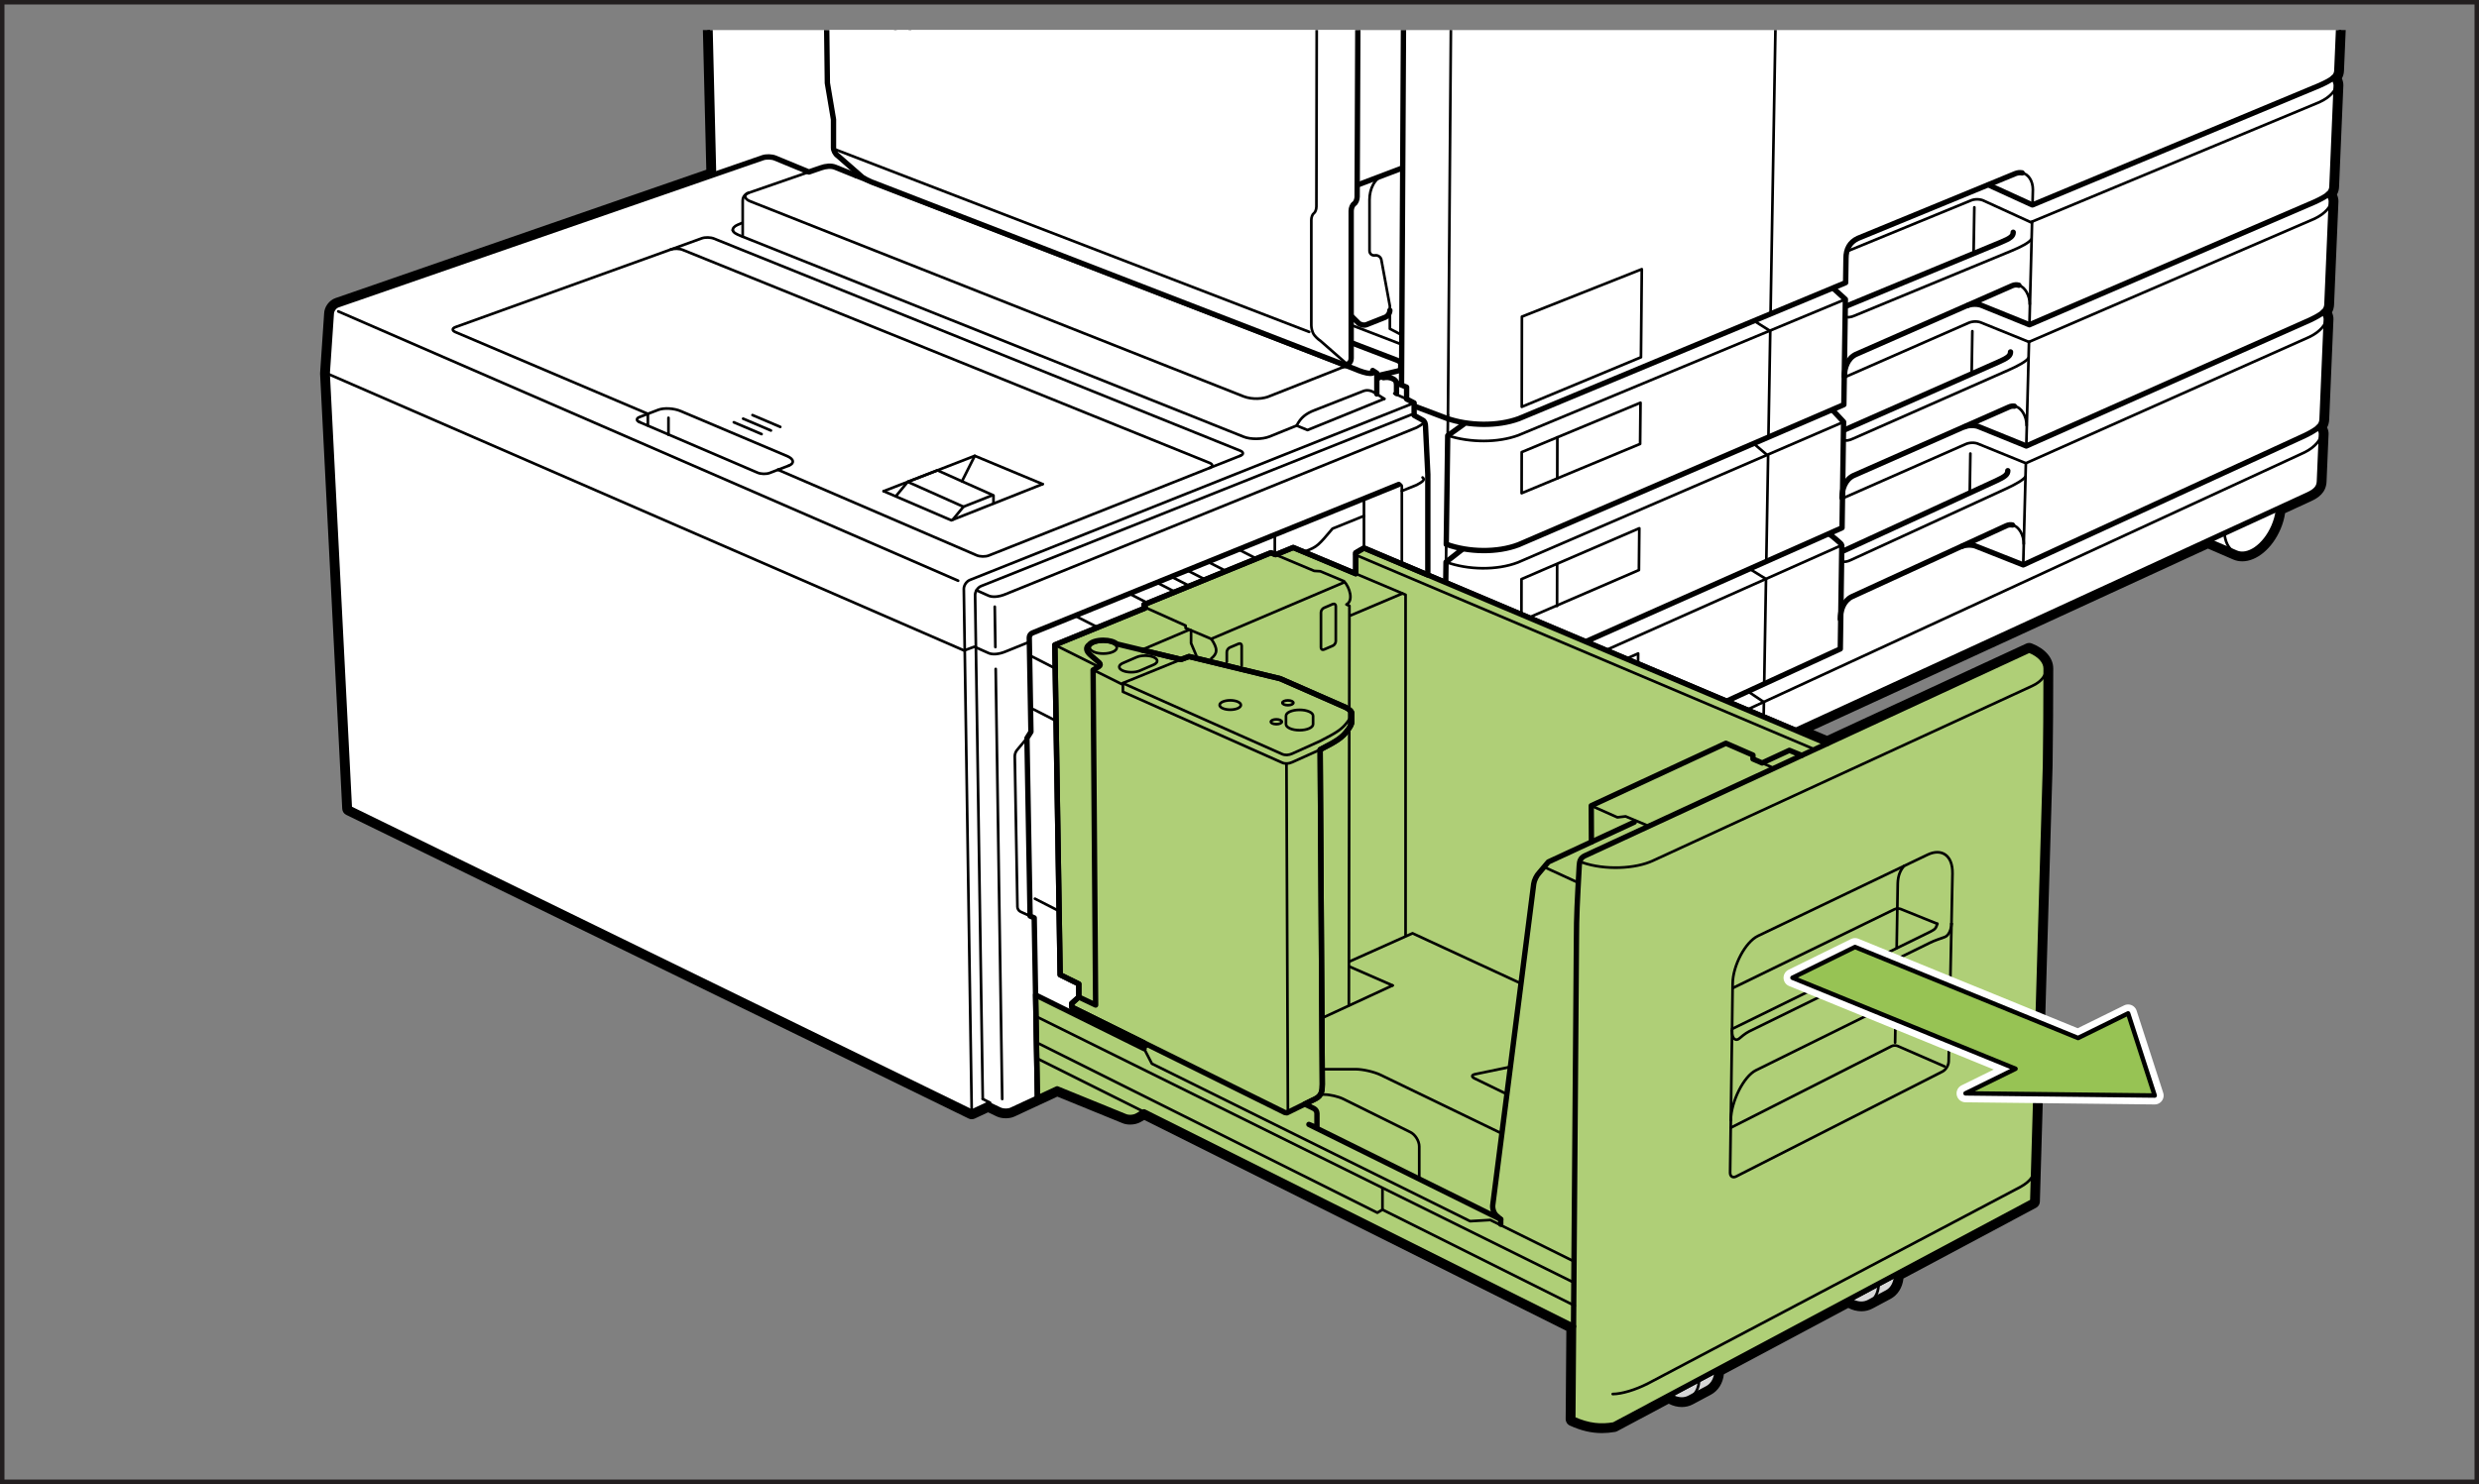 <?xml version="1.0" encoding="utf-8"?>
<!-- Generator: Adobe Illustrator 24.3.0, SVG Export Plug-In . SVG Version: 6.00 Build 0)  -->
<svg version="1.1" id="レイヤー_1" xmlns="http://www.w3.org/2000/svg" xmlns:xlink="http://www.w3.org/1999/xlink" x="0px"
	 y="0px" width="277.5px" height="166.172px" viewBox="0 0 277.5 166.172"
	 enable-background="new 0 0 277.5 166.172" xml:space="preserve">
<rect x="0" y="0" width="277.5" height="166.172" fill="#808080" stroke="none"/>
<g>
	<g>
		<defs>
			<rect id="SVGID_1_" x="28.538" y="3.369" width="239.335" height="158.74"/>
		</defs>
		<clipPath id="SVGID_2_">
			<use xlink:href="#SVGID_1_"  overflow="visible"/>
		</clipPath>
		<path clip-path="url(#SVGID_2_)" d="M177.947-117.743c0.417,0,1.087,0.079,1.492,0.173l50.579,11.981
			l10.194-2.783c0.456-0.125,0.921-0.185,1.415-0.185c0.625,0,1.301,0.096,2.073,0.273l20.34,4.691
			c1.094,0.251,1.727,0.889,1.699,1.693l-0.126,3.312c-0.059,1.577-0.702,2.409-1.953,2.785
			l-0.311,0.093c0.401,0.1,1.134,0.398,1.393,0.512c0.789,0.348,0.975,0.782,0.973,1.46
			c-0.008,3.056-0.018,4.689-0.078,6.111l-4.051,95.551c-0.017,0.29-0.134,0.559-0.405,0.794
			c0.193,0.197,0.349,0.611,0.336,0.85l-0.483,11.352c-0.016,0.298-0.133,0.574-0.401,0.817
			c0.191,0.201,0.345,0.581,0.333,0.819l-0.491,11.55c-0.017,0.309-0.133,0.591-0.4,0.841
			c0.191,0.206,0.344,0.552,0.332,0.788l-0.478,11.234c-0.016,0.318-0.132,0.609-0.399,0.867
			c0.19,0.212,0.343,0.519,0.331,0.755l-0.225,5.308c-0.027,0.641-0.351,1.077-1.267,1.5
			l-3.315,1.524c-0.057,0.652-0.217,1.342-0.517,2.035c-0.809,1.87-2.276,3.103-3.542,3.103
			c-0.243,0-0.483-0.047-0.707-0.144l-3.139-1.357l-46.142,21.221l3.522,1.488l22.617-10.469
			c1.219,0.475,1.893,1.264,1.893,2.059c0,4.313-0.033,7.952-0.072,10.843l-1.426,48.836l-15.246,8.134
			c0.018,0.898-0.35,1.698-1.055,2.074l-2.01,1.073c-0.271,0.145-0.568,0.212-0.868,0.212
			c-0.486,0-0.99-0.175-1.441-0.492l-14.728,7.858c0.016,0.897-0.35,1.695-1.056,2.07l-2.008,1.073
			c-0.272,0.145-0.568,0.212-0.871,0.212c-0.484,0-0.986-0.173-1.439-0.49l-6.163,3.288
			c-0.445,0.076-0.888,0.12-1.339,0.12c-0.991,0-2.027-0.211-3.259-0.771l0.081-10.375l-48.083-24.026
			l-0.771,0.445c-0.206,0.12-0.499,0.182-0.781,0.182c-0.196,0-0.388-0.03-0.543-0.094l-7.626-3.109
			l-5.096,2.372c-0.181,0.085-0.417,0.126-0.654,0.126c-0.247,0-0.495-0.046-0.682-0.134l-1.292-0.617
			l-1.837,0.857l-69.664-34l-2.482-48.695l0.455-6.712c0.012-0.406,0.335-0.847,0.719-0.979l42.074-14.572
			L77.335-84.504c-0.009-0.415,0.003-1.096,0.029-1.509l0.237-3.659c0.055-0.842,0.59-1.477,2.449-1.934
			l93.753-25.956c0.402-0.1,1.073-0.181,1.49-0.181H177.947 M177.947-118.544h-2.654
			c-0.482,0-1.219,0.089-1.684,0.205l-93.773,25.962c-1.342,0.331-2.921,0.936-3.033,2.654l-0.238,3.658
			c-0.027,0.431-0.041,1.137-0.032,1.579l2.531,103.489l-41.523,14.38
			c-0.693,0.24-1.234,0.975-1.257,1.711l-0.452,6.681c-0.003,0.033-0.003,0.064-0.001,0.096
			l2.48,48.694c0.016,0.292,0.187,0.551,0.448,0.678l69.664,34c0.111,0.055,0.23,0.081,0.352,0.081
			c0.115,0,0.231-0.025,0.337-0.074l1.496-0.698l0.951,0.454c0.289,0.138,0.653,0.212,1.027,0.212
			c0.257,0,0.639-0.035,0.993-0.202l4.779-2.224l7.304,2.978c0.243,0.1,0.536,0.152,0.844,0.152
			c0.439,0,0.857-0.102,1.182-0.288l0.399-0.232l47.25,23.611l-0.076,9.876
			c-0.003,0.316,0.181,0.604,0.47,0.736c1.266,0.574,2.407,0.842,3.589,0.842
			c0.473,0,0.953-0.043,1.474-0.132c0.083-0.014,0.167-0.043,0.241-0.083l5.764-3.074
			c0.47,0.243,0.969,0.371,1.461,0.371c0.444,0,0.865-0.103,1.245-0.306l2.012-1.074
			c0.815-0.435,1.34-1.268,1.454-2.284l13.928-7.43c0.471,0.245,0.97,0.372,1.465,0.372
			c0.444,0,0.862-0.103,1.243-0.307l2.012-1.073c0.818-0.436,1.342-1.269,1.456-2.288l14.845-7.921
			c0.255-0.135,0.415-0.395,0.424-0.682l1.423-48.836c0.049-3.653,0.074-7.204,0.074-10.867
			c0-1.171-0.9-2.218-2.404-2.804c-0.092-0.036-0.191-0.054-0.29-0.054
			c-0.115,0-0.228,0.025-0.336,0.074l-22.294,10.32l-1.527-0.644l44.171-20.315l2.811,1.216
			c0.32,0.139,0.667,0.21,1.025,0.21c1.63,0,3.348-1.44,4.276-3.585
			c0.254-0.584,0.427-1.19,0.523-1.813l2.909-1.339c0.78-0.36,1.68-0.934,1.731-2.195l0.225-5.305
			c0.016-0.259-0.055-0.521-0.163-0.755c0.138-0.26,0.214-0.546,0.232-0.856l0.477-11.245
			c0.014-0.26-0.055-0.533-0.163-0.777c0.137-0.255,0.214-0.535,0.231-0.839l0.491-11.563
			c0.013-0.243-0.049-0.529-0.164-0.797c0.138-0.251,0.215-0.525,0.232-0.826l0.482-11.364
			c0.014-0.251-0.048-0.545-0.164-0.82c0.139-0.245,0.216-0.516,0.233-0.811l4.052-95.566
			c0.059-1.402,0.073-2.958,0.082-6.143c0.003-0.977-0.37-1.626-1.198-2.07
			c0.689-0.624,1.048-1.535,1.095-2.751l0.124-3.311c0.044-1.206-0.844-2.165-2.318-2.504
			l-20.34-4.691c-0.869-0.2-1.585-0.293-2.253-0.293c-0.573,0-1.103,0.069-1.628,0.213l-9.997,2.73
			l-50.378-11.935C179.155-118.458,178.419-118.544,177.947-118.544"/>
		
			<path clip-path="url(#SVGID_2_)" fill="none" stroke="#000000" stroke-width="0.3" stroke-linecap="round" stroke-linejoin="round" d="
			M118.675,79.411l0.068,3.984c0.003,0.235,0.372,0.364,0.794,0.391"/>
		<path clip-path="url(#SVGID_2_)" fill="#FFFFFF" d="M250.288,61.915c1.38,0.599,3.284-0.725,4.251-2.959
			c0.965-2.232,0.629-4.525-0.751-5.124l-5.638-2.441c-1.381-0.597-3.283,0.728-4.251,2.96
			c-0.965,2.233-0.631,4.528,0.751,5.124L250.288,61.915z"/>
		
			<path clip-path="url(#SVGID_2_)" fill="none" stroke="#000000" stroke-width="0.6" stroke-linecap="round" stroke-linejoin="round" d="
			M250.288,61.915c1.38,0.599,3.284-0.725,4.251-2.959c0.965-2.232,0.629-4.525-0.751-5.124
			l-5.638-2.441c-1.381-0.597-3.283,0.728-4.251,2.96c-0.965,2.233-0.631,4.528,0.751,5.124
			L250.288,61.915z"/>
		
			<path clip-path="url(#SVGID_2_)" fill="none" stroke="#000000" stroke-width="0.3" stroke-linecap="round" stroke-linejoin="round" d="
			M254.538,58.957c-0.967,2.233-2.868,3.557-4.25,2.958c-1.38-0.597-1.716-2.891-0.75-5.124
			c0.97-2.23,2.87-3.556,4.251-2.959C255.169,54.43,255.505,56.725,254.538,58.957z"/>
		<path clip-path="url(#SVGID_2_)" fill="#FFFFFF" d="M103.359,77.038c1.38,0.599,3.283-0.725,4.251-2.959
			c0.965-2.232,0.63-4.527-0.751-5.124l-5.639-2.441c-1.381-0.597-3.284,0.728-4.251,2.96
			c-0.965,2.233-0.632,4.528,0.749,5.124L103.359,77.038z"/>
		
			<path clip-path="url(#SVGID_2_)" fill="none" stroke="#000000" stroke-width="0.6" stroke-linecap="round" stroke-linejoin="round" d="
			M103.359,77.038c1.38,0.599,3.283-0.725,4.251-2.959c0.965-2.232,0.63-4.527-0.751-5.124
			l-5.639-2.441c-1.381-0.597-3.284,0.728-4.251,2.96c-0.965,2.233-0.632,4.528,0.749,5.124
			L103.359,77.038z"/>
		
			<path clip-path="url(#SVGID_2_)" fill="none" stroke="#000000" stroke-width="0.3" stroke-linecap="round" stroke-linejoin="round" d="
			M107.609,74.079c-0.968,2.233-2.869,3.557-4.251,2.958c-1.38-0.597-1.716-2.891-0.749-5.124
			c0.969-2.23,2.869-3.557,4.251-2.959C108.24,69.553,108.576,71.848,107.609,74.079z"/>
		<path clip-path="url(#SVGID_2_)" fill="#FFFFFF" d="M147.492,96.822c0,1.289,2.289,2.333,5.112,2.333
			c2.822,0,5.112-1.044,5.112-2.333v-0.473c0-1.288-2.29-2.333-5.112-2.333c-2.823,0-5.112,1.046-5.112,2.333
			V96.822z"/>
		
			<path clip-path="url(#SVGID_2_)" fill="none" stroke="#000000" stroke-width="0.3" stroke-linecap="round" stroke-linejoin="round" d="
			M147.492,96.822c0,1.289,2.289,2.333,5.112,2.333c2.822,0,5.112-1.044,5.112-2.333v-0.473
			c0-1.288-2.29-2.333-5.112-2.333c-2.823,0-5.112,1.046-5.112,2.333V96.822z"/>
		<path clip-path="url(#SVGID_2_)" fill="#FFFFFF" d="M156.646,96.1c-0.208-0.187-0.25-0.313-0.25-0.875
			c0-1.001-0.941-2.271-3.792-2.271c-2.853,0-3.792,1.27-3.792,2.271c0,0.563-0.042,0.688-0.25,0.875"/>
		
			<path clip-path="url(#SVGID_2_)" fill="none" stroke="#000000" stroke-width="0.3" stroke-linecap="round" stroke-linejoin="round" d="
			M156.646,96.1c-0.208-0.187-0.25-0.313-0.25-0.875c0-1.001-0.941-2.271-3.792-2.271
			c-2.853,0-3.792,1.27-3.792,2.271c0,0.563-0.042,0.688-0.25,0.875"/>
		
			<path clip-path="url(#SVGID_2_)" fill="none" stroke="#000000" stroke-width="0.3" stroke-linecap="round" stroke-linejoin="round" d="
			M156.112,96.704c-0.583,0.62-1.935,1.055-3.509,1.055c-1.631,0-3.026-0.469-3.572-1.128"/>
		
			<polyline clip-path="url(#SVGID_2_)" fill="none" stroke="#000000" stroke-width="0.3" stroke-linecap="round" stroke-linejoin="round" points="
			150.603,91.697 152.034,92.421 153.825,92.238 154.452,91.421 		"/>
		
			<polygon clip-path="url(#SVGID_2_)" fill="none" stroke="#000000" stroke-width="0.3" stroke-linecap="round" stroke-linejoin="round" points="
			150.603,94.059 151.229,94.879 153.019,95.059 154.451,94.337 154.451,93.017 153.824,92.197 
			152.033,92.017 150.603,92.74 		"/>
		<polygon clip-path="url(#SVGID_2_)" fill="#FFFFFF" points="154.452,92.589 153.825,93.408 152.035,93.589 
			150.603,92.866 150.603,91.697 151.229,90.879 153.021,90.697 154.452,91.421 		"/>
		
			<polygon clip-path="url(#SVGID_2_)" fill="none" stroke="#000000" stroke-width="0.3" stroke-linecap="round" stroke-linejoin="round" points="
			154.452,92.589 153.825,93.408 152.035,93.589 150.603,92.866 150.603,91.697 151.229,90.879 
			153.021,90.697 154.452,91.421 		"/>
		<path clip-path="url(#SVGID_2_)" fill="#FFFFFF" d="M151.513,89.725v1.711c0,0.273,0.486,0.497,1.09,0.497
			c0.604,0,1.093-0.224,1.093-0.497v-1.711H151.513z"/>
		
			<path clip-path="url(#SVGID_2_)" fill="none" stroke="#000000" stroke-width="0.3" stroke-linecap="round" stroke-linejoin="round" d="
			M151.513,89.725v1.711c0,0.273,0.486,0.497,1.09,0.497c0.604,0,1.093-0.224,1.093-0.497v-1.711
			H151.513z"/>
		
			<path clip-path="url(#SVGID_2_)" fill="none" stroke="#000000" stroke-width="0.6" stroke-linecap="round" stroke-linejoin="round" d="
			M156.323,94.753c-0.184-0.616-0.741-1.241-1.872-1.567v-0.169l-0.163-0.214l0.164-0.215v-1.168
			l-1.432-0.724l-1.79,0.182l-0.625,0.818v1.042v0.001v0.495c-1.03,0.337-1.544,0.931-1.719,1.518
			c-0.863,0.417-1.393,0.979-1.393,1.598v0.471c0,1.289,2.289,2.333,5.112,2.333
			c2.822,0,5.112-1.044,5.112-2.333v-0.471C157.716,95.732,157.184,95.169,156.323,94.753z"/>
		<path clip-path="url(#SVGID_2_)" fill="#FFFFFF" d="M107.672,79.41c0,1.289,2.289,2.333,5.112,2.333
			c2.824,0,5.111-1.044,5.111-2.333v-0.472c0-1.286-2.286-2.333-5.111-2.333
			c-2.823,0-5.112,1.047-5.112,2.333V79.41z"/>
		
			<path clip-path="url(#SVGID_2_)" fill="none" stroke="#000000" stroke-width="0.3" stroke-linecap="round" stroke-linejoin="round" d="
			M107.672,79.41c0,1.289,2.289,2.333,5.112,2.333c2.824,0,5.111-1.044,5.111-2.333v-0.472
			c0-1.286-2.286-2.333-5.111-2.333c-2.823,0-5.112,1.047-5.112,2.333V79.41z"/>
		<path clip-path="url(#SVGID_2_)" fill="#FFFFFF" d="M116.825,78.689c-0.208-0.188-0.249-0.312-0.249-0.874
			c0-1-0.94-2.269-3.79-2.269c-2.852,0-3.794,1.269-3.794,2.269c0,0.563-0.041,0.686-0.249,0.874"/>
		
			<path clip-path="url(#SVGID_2_)" fill="none" stroke="#000000" stroke-width="0.3" stroke-linecap="round" stroke-linejoin="round" d="
			M116.825,78.689c-0.208-0.188-0.249-0.312-0.249-0.874c0-1-0.94-2.269-3.79-2.269
			c-2.852,0-3.794,1.269-3.794,2.269c0,0.563-0.041,0.686-0.249,0.874"/>
		
			<path clip-path="url(#SVGID_2_)" fill="none" stroke="#000000" stroke-width="0.3" stroke-linecap="round" stroke-linejoin="round" d="
			M116.292,79.293c-0.584,0.621-1.935,1.055-3.508,1.055c-1.633,0-3.029-0.468-3.574-1.128"/>
		
			<polyline clip-path="url(#SVGID_2_)" fill="none" stroke="#000000" stroke-width="0.3" stroke-linecap="round" stroke-linejoin="round" points="
			110.784,74.286 112.215,75.009 114.007,74.827 114.63,74.009 		"/>
		
			<polygon clip-path="url(#SVGID_2_)" fill="none" stroke="#000000" stroke-width="0.3" stroke-linecap="round" stroke-linejoin="round" points="
			110.784,76.648 111.409,77.467 113.201,77.648 114.63,76.926 114.63,75.605 114.007,74.787 
			112.215,74.605 110.784,75.329 		"/>
		<polygon clip-path="url(#SVGID_2_)" fill="#FFFFFF" points="114.631,75.178 114.005,75.995 112.215,76.178 
			110.784,75.454 110.784,74.286 111.408,73.467 113.201,73.286 114.631,74.009 		"/>
		
			<polygon clip-path="url(#SVGID_2_)" fill="none" stroke="#000000" stroke-width="0.3" stroke-linecap="round" stroke-linejoin="round" points="
			114.631,75.178 114.005,75.995 112.215,76.178 110.784,75.454 110.784,74.286 111.408,73.467 
			113.201,73.286 114.631,74.009 		"/>
		
			<path clip-path="url(#SVGID_2_)" fill="none" stroke="#000000" stroke-width="0.6" stroke-linecap="round" stroke-linejoin="round" d="
			M116.503,77.342c-0.183-0.616-0.74-1.243-1.872-1.568v-0.169l-0.164-0.213l0.164-0.213v-1.169
			l-1.431-0.723l-1.792,0.181l-0.626,0.819v1.041v0.001v0.495c-1.028,0.336-1.546,0.932-1.719,1.519
			c-0.861,0.416-1.393,0.979-1.393,1.596v0.472c0,1.29,2.289,2.333,5.113,2.333
			c2.823,0,5.111-1.044,5.111-2.333v-0.472C117.895,78.321,117.365,77.758,116.503,77.342z"/>
		<path clip-path="url(#SVGID_2_)" fill="#FFFFFF" d="M117.748,83.829c0,1.289,2.288,2.333,5.111,2.333
			c2.824,0,5.112-1.044,5.112-2.333v-0.471c0-1.29-2.288-2.333-5.112-2.333
			c-2.823,0-5.111,1.044-5.111,2.333V83.829z"/>
		
			<path clip-path="url(#SVGID_2_)" fill="none" stroke="#000000" stroke-width="0.3" stroke-linecap="round" stroke-linejoin="round" d="
			M117.748,83.829c0,1.289,2.288,2.333,5.111,2.333c2.824,0,5.112-1.044,5.112-2.333v-0.471
			c0-1.29-2.288-2.333-5.112-2.333c-2.823,0-5.111,1.044-5.111,2.333V83.829z"/>
		<path clip-path="url(#SVGID_2_)" fill="#FFFFFF" d="M126.9,83.108c-0.208-0.188-0.249-0.312-0.249-0.875
			c0-1.001-0.94-2.27-3.792-2.27c-2.85,0-3.79,1.269-3.79,2.27c0,0.563-0.041,0.687-0.249,0.875"
			/>
		
			<path clip-path="url(#SVGID_2_)" fill="none" stroke="#000000" stroke-width="0.3" stroke-linecap="round" stroke-linejoin="round" d="
			M126.9,83.108c-0.208-0.188-0.249-0.312-0.249-0.875c0-1.001-0.94-2.27-3.792-2.27
			c-2.85,0-3.79,1.269-3.79,2.27c0,0.563-0.041,0.687-0.249,0.875"/>
		
			<path clip-path="url(#SVGID_2_)" fill="none" stroke="#000000" stroke-width="0.3" stroke-linecap="round" stroke-linejoin="round" d="
			M126.369,83.712c-0.585,0.621-1.938,1.055-3.509,1.055c-1.633,0-3.028-0.469-3.572-1.128"/>
		
			<polyline clip-path="url(#SVGID_2_)" fill="none" stroke="#000000" stroke-width="0.3" stroke-linecap="round" stroke-linejoin="round" points="
			120.86,78.704 122.289,79.428 124.081,79.245 124.706,78.428 		"/>
		
			<polygon clip-path="url(#SVGID_2_)" fill="none" stroke="#000000" stroke-width="0.3" stroke-linecap="round" stroke-linejoin="round" points="
			120.859,81.066 121.484,81.887 123.275,82.066 124.706,81.345 124.706,80.025 124.081,79.205 
			122.289,79.025 120.859,79.748 		"/>
		<polygon clip-path="url(#SVGID_2_)" fill="#FFFFFF" points="124.706,79.596 124.081,80.415 122.29,80.596 
			120.86,79.874 120.86,78.704 121.485,77.887 123.277,77.704 124.706,78.428 		"/>
		
			<polygon clip-path="url(#SVGID_2_)" fill="none" stroke="#000000" stroke-width="0.3" stroke-linecap="round" stroke-linejoin="round" points="
			124.706,79.596 124.081,80.415 122.29,80.596 120.86,79.874 120.86,78.704 121.485,77.887 
			123.277,77.704 124.706,78.428 		"/>
		
			<path clip-path="url(#SVGID_2_)" fill="none" stroke="#000000" stroke-width="0.6" stroke-linecap="round" stroke-linejoin="round" d="
			M126.578,81.76c-0.183-0.616-0.74-1.241-1.872-1.566v-0.17l-0.164-0.213l0.164-0.215v-1.168
			l-1.43-0.724l-1.792,0.183l-0.626,0.817v1.041l-0.001,0.002v0.494
			c-1.027,0.337-1.546,0.932-1.719,1.519c-0.86,0.417-1.392,0.979-1.392,1.599v0.47
			c0,1.289,2.288,2.333,5.111,2.333c2.824,0,5.112-1.044,5.112-2.333v-0.47
			C127.97,82.739,127.439,82.178,126.578,81.76z"/>
		<path clip-path="url(#SVGID_2_)" fill="#FFFFFF" d="M162.102,103.064c1.471,0.638,3.503-0.776,4.533-3.156
			c1.033-2.383,0.672-4.831-0.798-5.469l-6.018-2.604c-1.471-0.638-3.501,0.776-4.534,3.157
			c-1.03,2.382-0.672,4.829,0.799,5.467L162.102,103.064z"/>
		
			<path clip-path="url(#SVGID_2_)" fill="none" stroke="#000000" stroke-width="0.6" stroke-linecap="round" stroke-linejoin="round" d="
			M162.102,103.064c1.471,0.638,3.503-0.776,4.533-3.156c1.033-2.383,0.672-4.831-0.798-5.469
			l-6.018-2.604c-1.471-0.638-3.501,0.776-4.534,3.157c-1.03,2.382-0.672,4.829,0.799,5.467
			L162.102,103.064z"/>
		
			<path clip-path="url(#SVGID_2_)" fill="none" stroke="#000000" stroke-width="0.3" stroke-linecap="round" stroke-linejoin="round" d="
			M166.635,99.908c-1.031,2.38-3.064,3.794-4.534,3.156c-1.474-0.638-1.831-3.086-0.799-5.467
			c1.03-2.383,3.061-3.796,4.533-3.159C167.307,95.077,167.665,97.525,166.635,99.908z"/>
		<path clip-path="url(#SVGID_2_)" fill="#FFFFFF" d="M260.475,34.105c-0.018,0.308-0.134,0.591-0.401,0.84
			c0.193,0.207,0.345,0.552,0.332,0.788l-0.475,11.234c-0.018,0.317-0.134,0.609-0.401,0.867
			c0.193,0.212,0.345,0.52,0.331,0.755l-0.225,5.309c-0.025,0.643-0.352,1.077-1.264,1.5
			l-88.767,40.825c-1.904,0.875-5.254,1.141-6.896,0.432l-6.09-2.242v-1.677l-1.927-0.835v-0.833
			l-1.8-0.78l-1.074,0.37l-50.795-21.997l-5.025-2.176v2.111l-2.861,1.251l-2.637-1.119l-6.947-2.939
			v-4.692l-1.128-0.49c-0.906-0.391-1.565-0.963-1.585-1.748L77.335-84.504
			c-0.009-0.416,0.004-1.094,0.031-1.509l0.236-3.659c0.055-0.842,0.591-1.476,2.449-1.935l93.753-25.954
			c0.405-0.102,1.075-0.183,1.49-0.183h2.656c0.415,0,1.087,0.079,1.492,0.174l50.577,11.981
			l10.197-2.783c1.033-0.284,2.105-0.229,3.488,0.088l20.34,4.691
			c1.091,0.251,1.727,0.889,1.697,1.695l-0.124,3.311c-0.059,1.577-0.704,2.411-1.953,2.784
			l-0.314,0.094c0.401,0.1,1.137,0.398,1.393,0.512c0.79,0.348,0.978,0.781,0.975,1.46
			c-0.008,3.056-0.021,4.689-0.081,6.111l-4.051,95.55c-0.017,0.292-0.134,0.559-0.405,0.795
			c0.195,0.196,0.349,0.611,0.336,0.851l-0.48,11.35c-0.018,0.299-0.135,0.576-0.404,0.819
			c0.194,0.201,0.348,0.58,0.333,0.817L260.475,34.105z"/>
		
			<path clip-path="url(#SVGID_2_)" fill="none" stroke="#000000" stroke-width="0.6" stroke-linecap="round" stroke-linejoin="round" d="
			M260.475,34.105c-0.018,0.308-0.134,0.591-0.401,0.84c0.193,0.207,0.345,0.552,0.332,0.788l-0.475,11.234
			c-0.018,0.317-0.134,0.609-0.401,0.867c0.193,0.212,0.345,0.52,0.331,0.755l-0.225,5.309
			c-0.025,0.643-0.352,1.077-1.264,1.5l-88.767,40.825c-1.904,0.875-5.254,1.141-6.896,0.432
			l-6.09-2.242v-1.677l-1.927-0.835v-0.833l-1.8-0.78l-1.074,0.37l-50.795-21.997l-5.025-2.176
			v2.111l-2.861,1.251l-2.637-1.119l-6.947-2.939v-4.692l-1.128-0.49
			c-0.906-0.391-1.565-0.963-1.585-1.748L77.335-84.504c-0.009-0.416,0.004-1.094,0.031-1.509l0.236-3.659
			c0.055-0.842,0.591-1.476,2.449-1.935l93.753-25.954c0.405-0.102,1.075-0.183,1.49-0.183h2.656
			c0.415,0,1.087,0.079,1.492,0.174l50.577,11.981l10.197-2.783c1.033-0.284,2.105-0.229,3.488,0.088
			l20.34,4.691c1.091,0.251,1.727,0.889,1.697,1.695l-0.124,3.311
			c-0.059,1.577-0.704,2.411-1.953,2.784l-0.314,0.094c0.401,0.1,1.137,0.398,1.393,0.512
			c0.79,0.348,0.978,0.781,0.975,1.46c-0.008,3.056-0.021,4.689-0.081,6.111l-4.051,95.55
			c-0.017,0.292-0.134,0.559-0.405,0.795c0.195,0.196,0.349,0.611,0.336,0.851l-0.48,11.35
			c-0.018,0.299-0.135,0.576-0.404,0.819c0.194,0.201,0.348,0.58,0.333,0.817L260.475,34.105z"/>
		<path clip-path="url(#SVGID_2_)" fill="#FFFFFF" d="M111.691,72.314v1.71c0,0.275,0.489,0.497,1.093,0.497
			c0.602,0,1.091-0.223,1.091-0.497v-1.71H111.691z"/>
		
			<path clip-path="url(#SVGID_2_)" fill="none" stroke="#000000" stroke-width="0.3" stroke-linecap="round" stroke-linejoin="round" d="
			M111.691,72.314v1.71c0,0.275,0.489,0.497,1.093,0.497c0.602,0,1.091-0.223,1.091-0.497v-1.71
			H111.691z"/>
		<path clip-path="url(#SVGID_2_)" fill="#FFFFFF" d="M121.766,76.733v1.711c0,0.273,0.49,0.497,1.092,0.497
			c0.603,0,1.094-0.224,1.094-0.497v-1.711H121.766z"/>
		
			<path clip-path="url(#SVGID_2_)" fill="none" stroke="#000000" stroke-width="0.3" stroke-linecap="round" stroke-linejoin="round" d="
			M121.766,76.733v1.711c0,0.273,0.49,0.497,1.092,0.497c0.603,0,1.094-0.224,1.094-0.497v-1.711H121.766z
			"/>
		
			<path clip-path="url(#SVGID_2_)" fill="none" stroke="#000000" stroke-width="0.3" stroke-linecap="round" stroke-linejoin="round" d="
			M160.163,95.749c-0.456,1.159-0.993,1.788-1.775,2.185l-2.395-1.026v-0.382
			c0.785-0.397,1.314-0.98,1.616-1.717"/>
		
			<polyline clip-path="url(#SVGID_2_)" fill="none" stroke="#000000" stroke-width="0.3" stroke-linecap="round" stroke-linejoin="round" points="
			162.087,46.482 162.536,-13.022 162.71,-62.634 		"/>
		
			<line clip-path="url(#SVGID_2_)" fill="none" stroke="#000000" stroke-width="0.3" stroke-linecap="round" stroke-linejoin="round" x1="162.087" y1="46.482" x2="161.514" y2="89.208"/>
		
			<line clip-path="url(#SVGID_2_)" fill="none" stroke="#000000" stroke-width="0.3" stroke-linecap="round" stroke-linejoin="round" x1="156.62" y1="92.736" x2="156.717" y2="74.764"/>
		
			<polyline clip-path="url(#SVGID_2_)" fill="none" stroke="#000000" stroke-width="0.6" stroke-linecap="round" stroke-linejoin="round" points="
			157.203,-14.904 156.719,74.764 100.814,51.465 		"/>
		
			<polyline clip-path="url(#SVGID_2_)" fill="none" stroke="#000000" stroke-width="0.3" stroke-linecap="round" stroke-linejoin="round" points="
			101.022,68.659 100.816,51.465 100.442,20.482 		"/>
		
			<polygon clip-path="url(#SVGID_2_)" fill="none" stroke="#000000" stroke-width="0.3" stroke-linecap="round" stroke-linejoin="round" points="
			89.093,38.923 94.374,41.124 93.973,21.746 88.695,19.717 		"/>
		
			<path clip-path="url(#SVGID_2_)" fill="none" stroke="#000000" stroke-width="0.6" stroke-linecap="round" stroke-linejoin="round" d="
			M156.695,54.315l-2.724-1.111v-2.833l-1.167-0.5v-0.723l-1.889-0.777l1.113-1.889l0.667-0.5v-0.667
			l-45.243-17.728l-1.223,0.667l-4.203-1.647l-1.484,2.253l0.046,3.914l4.297,1.721l0.125,6.749
			l47.184,19.155v-5.195c0-0.5,0.307-1.113,0.72-1.389l1.056-0.611"/>
		
			<path clip-path="url(#SVGID_2_)" fill="none" stroke="#000000" stroke-width="0.6" stroke-linecap="round" stroke-linejoin="round" d="
			M100.815,51.465l-0.205-17.025c0-0.429,0.14-0.965,0.626-1.305"/>
		
			<line clip-path="url(#SVGID_2_)" fill="none" stroke="#000000" stroke-width="0.3" stroke-linecap="round" stroke-linejoin="round" x1="100.543" y1="28.859" x2="142.581" y2="45.378"/>
		
			<polyline clip-path="url(#SVGID_2_)" fill="none" stroke="#000000" stroke-width="0.3" stroke-linecap="round" stroke-linejoin="round" points="
			150.915,45.982 143.81,43.188 142.579,45.378 142.522,54.979 149.629,57.894 		"/>
		
			<polyline clip-path="url(#SVGID_2_)" fill="none" stroke="#000000" stroke-width="0.6" stroke-linecap="round" stroke-linejoin="round" points="
			149.63,57.894 149.687,48.171 150.917,45.982 		"/>
		
			<line clip-path="url(#SVGID_2_)" fill="none" stroke="#000000" stroke-width="0.3" stroke-linecap="round" stroke-linejoin="round" x1="142.523" y1="54.979" x2="144.517" y2="52.492"/>
		
			<polyline clip-path="url(#SVGID_2_)" fill="none" stroke="#000000" stroke-width="0.6" stroke-linecap="round" stroke-linejoin="round" points="
			150.425,46.779 144.092,44.289 143.391,44.8 143.391,46.053 142.565,47.647 142.543,51.644 
			148.981,54.361 149.629,54.107 		"/>
		
			<line clip-path="url(#SVGID_2_)" fill="none" stroke="#000000" stroke-width="0.3" stroke-linecap="round" stroke-linejoin="round" x1="149.581" y1="48.552" x2="143.389" y2="46.053"/>
		
			<line clip-path="url(#SVGID_2_)" fill="none" stroke="#000000" stroke-width="0.3" stroke-linecap="round" stroke-linejoin="round" x1="142.565" y1="47.647" x2="149.003" y2="50.291"/>
		
			<polyline clip-path="url(#SVGID_2_)" fill="none" stroke="#000000" stroke-width="0.3" stroke-linecap="round" stroke-linejoin="round" points="
			148.981,54.362 149.004,50.292 149.638,49.176 		"/>
		
			<polyline clip-path="url(#SVGID_2_)" fill="none" stroke="#000000" stroke-width="0.3" stroke-linecap="round" stroke-linejoin="round" points="
			152.195,55.204 152.195,49.719 150.195,48.899 150.195,48.371 149.686,48.173 		"/>
		
			<polyline clip-path="url(#SVGID_2_)" fill="none" stroke="#000000" stroke-width="0.3" stroke-linecap="round" stroke-linejoin="round" points="
			151.138,39.482 152.187,39.885 152.187,44.871 		"/>
		
			<polyline clip-path="url(#SVGID_2_)" fill="none" stroke="#000000" stroke-width="0.3" stroke-linecap="round" stroke-linejoin="round" points="
			116.36,26.538 113.137,27.704 111.915,29.148 		"/>
		
			<polyline clip-path="url(#SVGID_2_)" fill="none" stroke="#000000" stroke-width="0.3" stroke-linecap="round" stroke-linejoin="round" points="
			112.027,24.982 110.193,25.704 110.193,28.538 		"/>
		
			<line clip-path="url(#SVGID_2_)" fill="none" stroke="#000000" stroke-width="0.3" stroke-linecap="round" stroke-linejoin="round" x1="152.018" y1="42.799" x2="113.137" y2="27.705"/>
		
			<line clip-path="url(#SVGID_2_)" fill="none" stroke="#000000" stroke-width="0.3" stroke-linecap="round" stroke-linejoin="round" x1="153.971" y1="39.648" x2="153.971" y2="50.371"/>
		
			<path clip-path="url(#SVGID_2_)" fill="none" stroke="#000000" stroke-width="0.3" stroke-linecap="round" stroke-linejoin="round" d="
			M95.523,66.279v-1.421c0-2.417-2.873-3.663-2.873-1.245v1.421"/>
		
			<path clip-path="url(#SVGID_2_)" fill="none" stroke="#000000" stroke-width="0.3" stroke-linecap="round" stroke-linejoin="round" d="
			M154.691,91.901v-1.421c0-2.417-2.874-3.661-2.874-1.245v1.422"/>
		
			<polyline clip-path="url(#SVGID_2_)" fill="none" stroke="#000000" stroke-width="0.6" stroke-linecap="round" stroke-linejoin="round" points="
			95.997,66.484 95.523,66.28 95.523,65.447 93.723,64.667 92.649,65.035 83.553,61.094 		"/>
		
			<line clip-path="url(#SVGID_2_)" fill="none" stroke="#000000" stroke-width="0.3" stroke-linecap="round" stroke-linejoin="round" x1="90.498" y1="68.727" x2="90.498" y2="64.203"/>
		
			<polyline clip-path="url(#SVGID_2_)" fill="none" stroke="#000000" stroke-width="0.3" stroke-linecap="round" stroke-linejoin="round" points="
			83.552,65.787 86.663,64.482 86.663,62.511 		"/>
		
			<line clip-path="url(#SVGID_2_)" fill="none" stroke="#000000" stroke-width="0.3" stroke-linecap="round" stroke-linejoin="round" x1="90.42" y1="66.11" x2="86.664" y2="64.482"/>
		
			<line clip-path="url(#SVGID_2_)" fill="none" stroke="#000000" stroke-width="0.3" stroke-linecap="round" stroke-linejoin="round" x1="93.136" y1="69.845" x2="93.136" y2="64.9"/>
		
			<path clip-path="url(#SVGID_2_)" fill="none" stroke="#000000" stroke-width="0.3" stroke-linecap="round" stroke-linejoin="round" d="
			M94.192,30.315l-0.361,0.056l-1.475-0.612c-0.249-1.223-1.581-1.805-1.747-0.723l-1.736-0.721
			l-0.131-6.333l1.256-0.611l3.966,1.51"/>
		
			<line clip-path="url(#SVGID_2_)" fill="none" stroke="#000000" stroke-width="0.3" stroke-linecap="round" stroke-linejoin="round" x1="89.093" y1="38.923" x2="90.469" y2="37.092"/>
		
			<line clip-path="url(#SVGID_2_)" fill="none" stroke="#000000" stroke-width="0.3" stroke-linecap="round" stroke-linejoin="round" x1="90.3" y1="28.926" x2="90.469" y2="37.093"/>
		
			<line clip-path="url(#SVGID_2_)" fill="none" stroke="#000000" stroke-width="0.3" stroke-linecap="round" stroke-linejoin="round" x1="90.469" y1="37.093" x2="94.273" y2="38.678"/>
		
			<line clip-path="url(#SVGID_2_)" fill="none" stroke="#000000" stroke-width="0.3" stroke-linecap="round" stroke-linejoin="round" x1="89.997" y1="21.371" x2="88.694" y2="19.716"/>
		
			<line clip-path="url(#SVGID_2_)" fill="none" stroke="#000000" stroke-width="0.3" stroke-linecap="round" stroke-linejoin="round" x1="88.742" y1="21.982" x2="93.941" y2="23.982"/>
		
			<path clip-path="url(#SVGID_2_)" fill="none" stroke="#000000" stroke-width="0.3" stroke-linecap="round" stroke-linejoin="round" d="
			M120.527,77.046v-0.156c0-0.087-0.117-0.208-0.257-0.273l-5.795-2.644"/>
		
			<path clip-path="url(#SVGID_2_)" fill="none" stroke="#000000" stroke-width="0.3" stroke-linecap="round" stroke-linejoin="round" d="
			M162.125,48.786c2.445,0.784,5.544,0.804,7.833-0.045l36.616-15.229"/>
		
			<path clip-path="url(#SVGID_2_)" fill="none" stroke="#000000" stroke-width="0.3" stroke-linecap="round" stroke-linejoin="round" d="
			M227.47,24.82l32.125-13.363c1.298-0.579,1.892-1.4,1.921-1.889"/>
		
			<path clip-path="url(#SVGID_2_)" fill="none" stroke="#000000" stroke-width="0.3" stroke-linecap="round" stroke-linejoin="round" d="
			M161.879,62.937c2.469,0.892,5.684,0.944,8.036,0.04l36.458-15.734"/>
		
			<path clip-path="url(#SVGID_2_)" fill="none" stroke="#000000" stroke-width="0.3" stroke-linecap="round" stroke-linejoin="round" d="
			M227.125,38.286l31.93-13.781c1.293-0.598,1.88-1.444,1.911-1.949"/>
		
			<path clip-path="url(#SVGID_2_)" fill="none" stroke="#000000" stroke-width="0.3" stroke-linecap="round" stroke-linejoin="round" d="
			M206.175,61.04l-36.396,16.206c-2.344,0.93-5.543,0.876-8-0.04"/>
		
			<path clip-path="url(#SVGID_2_)" fill="none" stroke="#000000" stroke-width="0.3" stroke-linecap="round" stroke-linejoin="round" d="
			M226.775,51.867l31.73-14.131c1.287-0.613,1.871-1.483,1.902-2.003"/>
		
			<path clip-path="url(#SVGID_2_)" fill="none" stroke="#000000" stroke-width="0.3" stroke-linecap="round" stroke-linejoin="round" d="
			M156.665,89.299l5.009,2.096c2.445,0.945,5.63,1.001,7.963,0.042l88.331-40.781
			c1.281-0.633,1.863-1.531,1.892-2.067"/>
		
			<line clip-path="url(#SVGID_2_)" fill="none" stroke="#000000" stroke-width="0.3" stroke-linecap="round" stroke-linejoin="round" x1="226.824" y1="49.94" x2="227.125" y2="38.285"/>
		
			<path clip-path="url(#SVGID_2_)" fill="none" stroke="#000000" stroke-width="0.3" stroke-linecap="round" stroke-linejoin="round" d="
			M226.481,63.252l0.294-11.385l-5.247-2.132c-0.447-0.224-1.083-0.192-1.5,0l-13.69,6.032"/>
		
			<line clip-path="url(#SVGID_2_)" fill="none" stroke="#000000" stroke-width="0.3" stroke-linecap="round" stroke-linejoin="round" x1="227.175" y1="36.365" x2="227.471" y2="24.82"/>
		
			<path clip-path="url(#SVGID_2_)" fill="none" stroke="#000000" stroke-width="0.6" stroke-linecap="round" stroke-linejoin="round" d="
			M225.28,58.787c-0.217-0.049-0.453-0.028-0.695,0.083l-17.316,7.956
			c-0.9,0.462-1.263,1.515-1.263,2.504"/>
		
			<path clip-path="url(#SVGID_2_)" fill="none" stroke="#000000" stroke-width="0.3" stroke-linecap="round" stroke-linejoin="round" d="
			M226.542,60.897c0-0.984-0.531-1.944-1.262-2.111"/>
		
			<path clip-path="url(#SVGID_2_)" fill="none" stroke="#000000" stroke-width="0.3" stroke-linecap="round" stroke-linejoin="round" d="
			M226.736,53.372c-0.229,0.352-1.09,0.853-2.151,1.34l-17.316,7.956
			c-0.51,0.262-0.867,0.279-1.12,0.182"/>
		
			<path clip-path="url(#SVGID_2_)" fill="none" stroke="#000000" stroke-width="0.6" stroke-linecap="round" stroke-linejoin="round" d="
			M224.753,52.703c0,0.415-0.279,0.661-1.341,1.149l-17.141,7.875"/>
		
			<path clip-path="url(#SVGID_2_)" fill="none" stroke="#000000" stroke-width="0.6" stroke-linecap="round" stroke-linejoin="round" d="
			M225.487,45.48c-0.19-0.027-0.392,0-0.598,0.092l-17.426,7.688c-0.904,0.447-1.271,1.495-1.271,2.484"
			/>
		
			<path clip-path="url(#SVGID_2_)" fill="none" stroke="#000000" stroke-width="0.3" stroke-linecap="round" stroke-linejoin="round" d="
			M226.858,47.628c0-1.028-0.585-2.04-1.37-2.148"/>
		
			<path clip-path="url(#SVGID_2_)" fill="none" stroke="#000000" stroke-width="0.3" stroke-linecap="round" stroke-linejoin="round" d="
			M227.053,40.107c-0.23,0.348-1.096,0.836-2.164,1.307l-17.425,7.689
			c-0.513,0.253-0.874,0.264-1.128,0.165"/>
		
			<path clip-path="url(#SVGID_2_)" fill="none" stroke="#000000" stroke-width="0.6" stroke-linecap="round" stroke-linejoin="round" d="
			M225.059,39.406c0,0.416-0.283,0.658-1.35,1.128l-17.247,7.611"/>
		
			<path clip-path="url(#SVGID_2_)" fill="none" stroke="#000000" stroke-width="0.6" stroke-linecap="round" stroke-linejoin="round" d="
			M219.932,47.788c0.417-0.192,1.198-0.202,1.646,0.021l5.246,2.13l31.742-14.097
			c0.74-0.353,1.217-0.626,1.508-0.896"/>
		
			<path clip-path="url(#SVGID_2_)" fill="none" stroke="#000000" stroke-width="0.6" stroke-linecap="round" stroke-linejoin="round" d="
			M219.637,61.176c0.417-0.192,1.199-0.202,1.646,0.021l5.199,2.055l31.547-14.494
			c0.738-0.364,1.211-0.645,1.503-0.924"/>
		
			<path clip-path="url(#SVGID_2_)" fill="none" stroke="#000000" stroke-width="0.3" stroke-linecap="round" stroke-linejoin="round" d="
			M227.125,38.291l-5.267-2.132c-0.449-0.224-1.091-0.192-1.507,0l-13.747,6.032"/>
		
			<path clip-path="url(#SVGID_2_)" fill="none" stroke="#000000" stroke-width="0.6" stroke-linecap="round" stroke-linejoin="round" d="
			M225.992,31.939c-0.237-0.071-0.493-0.061-0.76,0.056l-17.495,7.689
			c-0.909,0.447-1.276,1.495-1.276,2.484"/>
		
			<path clip-path="url(#SVGID_2_)" fill="none" stroke="#000000" stroke-width="0.3" stroke-linecap="round" stroke-linejoin="round" d="
			M227.208,34.053c0-0.958-0.511-1.9-1.216-2.113"/>
		
			<path clip-path="url(#SVGID_2_)" fill="none" stroke="#000000" stroke-width="0.6" stroke-linecap="round" stroke-linejoin="round" d="
			M220.254,34.212c0.417-0.192,1.203-0.203,1.652,0.021l5.267,2.131l31.943-13.756
			c0.743-0.342,1.223-0.608,1.516-0.872"/>
		
			<path clip-path="url(#SVGID_2_)" fill="none" stroke="#000000" stroke-width="0.3" stroke-linecap="round" stroke-linejoin="round" d="
			M227.369,26.813c-0.232,0.351-1.104,0.821-2.18,1.265l-17.533,7.245
			c-0.52,0.241-0.879,0.239-1.137,0.126"/>
		
			<path clip-path="url(#SVGID_2_)" fill="none" stroke="#000000" stroke-width="0.6" stroke-linecap="round" stroke-linejoin="round" d="
			M225.358,26.005c0,0.429-0.283,0.669-1.357,1.112l-17.357,7.173"/>
		
			<line clip-path="url(#SVGID_2_)" fill="none" stroke="#000000" stroke-width="0.3" stroke-linecap="round" stroke-linejoin="round" x1="220.925" y1="28.321" x2="221.008" y2="23.213"/>
		
			<line clip-path="url(#SVGID_2_)" fill="none" stroke="#000000" stroke-width="0.3" stroke-linecap="round" stroke-linejoin="round" x1="220.708" y1="41.851" x2="220.785" y2="37.085"/>
		
			<line clip-path="url(#SVGID_2_)" fill="none" stroke="#000000" stroke-width="0.3" stroke-linecap="round" stroke-linejoin="round" x1="220.497" y1="55.043" x2="220.565" y2="50.787"/>
		
			<path clip-path="url(#SVGID_2_)" fill="none" stroke="#000000" stroke-width="0.3" stroke-linecap="round" stroke-linejoin="round" d="
			M227.44,24.936l-5.302-2.425c-0.451-0.249-1.096-0.243-1.514-0.063l-13.833,5.683"/>
		
			<path clip-path="url(#SVGID_2_)" fill="none" stroke="#000000" stroke-width="0.6" stroke-linecap="round" stroke-linejoin="round" d="
			M226.358,19.358c-0.242-0.048-0.508-0.023-0.785,0.09l-17.605,7.243
			c-0.914,0.426-1.327,1.209-1.327,2.233l-0.04,2.727l-36.581,15.227
			c-2.366,0.877-5.6,0.826-8.081-0.039l-5.083-1.917"/>
		
			<path clip-path="url(#SVGID_2_)" fill="none" stroke="#000000" stroke-width="0.3" stroke-linecap="round" stroke-linejoin="round" d="
			M227.519,22.944l0.043-1.711c0-0.984-0.503-1.734-1.203-1.874"/>
		
			<path clip-path="url(#SVGID_2_)" fill="none" stroke="#000000" stroke-width="0.6" stroke-linecap="round" stroke-linejoin="round" d="
			M222.591,20.702l4.898,2.241l0.029,0.001l32.138-13.378c0.747-0.335,1.23-0.592,1.523-0.85"/>
		
			<polyline clip-path="url(#SVGID_2_)" fill="none" stroke="#000000" stroke-width="0.6" stroke-linecap="round" stroke-linejoin="round" points="
			161.514,89.208 161.676,77.204 163.116,75.824 		"/>
		
			<polyline clip-path="url(#SVGID_2_)" fill="none" stroke="#000000" stroke-width="0.6" stroke-linecap="round" stroke-linejoin="round" points="
			161.703,75.126 161.867,62.937 163.651,61.537 		"/>
		
			<polyline clip-path="url(#SVGID_2_)" fill="none" stroke="#000000" stroke-width="0.6" stroke-linecap="round" stroke-linejoin="round" points="
			163.854,47.496 162.056,48.785 161.893,60.954 		"/>
		
			<line clip-path="url(#SVGID_2_)" fill="none" stroke="#000000" stroke-width="0.3" stroke-linecap="round" stroke-linejoin="round" x1="198.197" y1="35.149" x2="200.051" y2="-73.234"/>
		
			<polyline clip-path="url(#SVGID_2_)" fill="none" stroke="#000000" stroke-width="0.3" stroke-linecap="round" stroke-linejoin="round" points="
			197.96,48.872 198.163,37.064 196.54,36.042 		"/>
		
			<polyline clip-path="url(#SVGID_2_)" fill="none" stroke="#000000" stroke-width="0.3" stroke-linecap="round" stroke-linejoin="round" points="
			197.72,62.915 197.923,51.042 196.349,49.702 		"/>
		
			<polyline clip-path="url(#SVGID_2_)" fill="none" stroke="#000000" stroke-width="0.3" stroke-linecap="round" stroke-linejoin="round" points="
			197.486,76.574 197.687,64.829 196.027,63.808 		"/>
		
			<polyline clip-path="url(#SVGID_2_)" fill="none" stroke="#000000" stroke-width="0.3" stroke-linecap="round" stroke-linejoin="round" points="
			197.37,83.468 197.452,78.617 195.837,77.532 		"/>
		
			<path clip-path="url(#SVGID_2_)" fill="none" stroke="#000000" stroke-width="0.6" stroke-linecap="round" stroke-linejoin="round" d="
			M205.156,45.936l1.217,1.305l-0.173,11.859l-36.359,16.149c-2.344,0.928-5.546,0.874-8.001-0.04"/>
		
			<path clip-path="url(#SVGID_2_)" fill="none" stroke="#000000" stroke-width="0.6" stroke-linecap="round" stroke-linejoin="round" d="
			M204.773,59.788c0,0,1.405,1.084,1.401,1.252l-0.169,11.62l-36.307,16.68
			c-2.333,0.954-5.518,0.9-7.963-0.042l-5.008-2.086"/>
		
			<path clip-path="url(#SVGID_2_)" fill="none" stroke="#000000" stroke-width="0.6" stroke-linecap="round" stroke-linejoin="round" d="
			M205.285,32.341l1.289,1.171l-0.172,11.799l-36.425,15.685c-2.355,0.903-5.57,0.85-8.039-0.04"/>
		
			<polygon clip-path="url(#SVGID_2_)" fill="none" stroke="#000000" stroke-width="0.3" stroke-linecap="round" stroke-linejoin="round" points="
			170.331,55.225 183.595,49.708 183.639,45.093 170.34,50.626 		"/>
		
			<polygon clip-path="url(#SVGID_2_)" fill="none" stroke="#000000" stroke-width="0.3" stroke-linecap="round" stroke-linejoin="round" points="
			170.309,69.509 183.461,63.833 183.505,59.153 170.316,64.846 		"/>
		
			<polygon clip-path="url(#SVGID_2_)" fill="none" stroke="#000000" stroke-width="0.3" stroke-linecap="round" stroke-linejoin="round" points="
			183.374,73.172 170.292,78.997 170.286,83.468 183.331,77.66 		"/>
		
			<polygon clip-path="url(#SVGID_2_)" fill="none" stroke="#000000" stroke-width="0.3" stroke-linecap="round" stroke-linejoin="round" points="
			170.363,35.457 170.346,45.555 183.689,40.002 183.783,30.141 		"/>
		
			<line clip-path="url(#SVGID_2_)" fill="none" stroke="#000000" stroke-width="0.3" stroke-linecap="round" stroke-linejoin="round" x1="174.331" y1="48.97" x2="174.322" y2="53.568"/>
		
			<line clip-path="url(#SVGID_2_)" fill="none" stroke="#000000" stroke-width="0.3" stroke-linecap="round" stroke-linejoin="round" x1="174.307" y1="63.191" x2="174.298" y2="67.853"/>
		
			<line clip-path="url(#SVGID_2_)" fill="none" stroke="#000000" stroke-width="0.3" stroke-linecap="round" stroke-linejoin="round" x1="174.285" y1="77.341" x2="174.276" y2="81.813"/>
		
			<line clip-path="url(#SVGID_2_)" fill="none" stroke="#000000" stroke-width="0.3" stroke-linecap="round" stroke-linejoin="round" x1="100.443" y1="20.482" x2="100.215" y2="2.126"/>
		
			<polyline clip-path="url(#SVGID_2_)" fill="none" stroke="#000000" stroke-width="0.3" stroke-linecap="round" stroke-linejoin="round" points="
			101.851,2.701 102.061,17.469 156.862,38.554 		"/>
		
			<polyline clip-path="url(#SVGID_2_)" fill="none" stroke="#000000" stroke-width="0.3" stroke-linecap="round" stroke-linejoin="round" points="
			102.06,17.469 110.164,14.442 112.893,13.422 113.915,13.04 113.915,7.489 		"/>
		
			<path clip-path="url(#SVGID_2_)" fill="none" stroke="#000000" stroke-width="0.3" stroke-linecap="round" stroke-linejoin="round" d="
			M113.979,10.807l3.189,1.221c-0.061-0.456,0-3.392,0-3.392"/>
		
			<polyline clip-path="url(#SVGID_2_)" fill="none" stroke="#000000" stroke-width="0.3" stroke-linecap="round" stroke-linejoin="round" points="
			110.164,14.442 110.66,13.361 110.66,6.467 		"/>
		
			<polyline clip-path="url(#SVGID_2_)" fill="none" stroke="#000000" stroke-width="0.3" stroke-linecap="round" stroke-linejoin="round" points="
			112.893,13.423 112.192,12.659 112.192,6.913 		"/>
		<path clip-path="url(#SVGID_2_)" fill="#D6D6D7" d="M191.137,155.465c1.111-0.591,1.395-2.229,0.634-3.656
			c-0.764-1.428-2.279-2.104-3.389-1.51l-2.012,1.07c-1.107,0.594-1.391,2.232-0.631,3.656
			c0.763,1.427,2.279,2.104,3.391,1.513L191.137,155.465z"/>
		
			<path clip-path="url(#SVGID_2_)" fill="none" stroke="#000000" stroke-width="0.6" stroke-linecap="round" stroke-linejoin="round" d="
			M191.137,155.465c1.111-0.591,1.395-2.229,0.634-3.656c-0.764-1.428-2.279-2.104-3.389-1.51
			l-2.012,1.07c-1.107,0.594-1.391,2.232-0.631,3.656c0.763,1.427,2.279,2.104,3.391,1.513
			L191.137,155.465z"/>
		
			<path clip-path="url(#SVGID_2_)" fill="none" stroke="#000000" stroke-width="0.3" stroke-linecap="round" stroke-linejoin="round" d="
			M189.759,152.881c0.763,1.427,0.479,3.065-0.63,3.656c-1.112,0.591-2.626-0.086-3.391-1.513
			c-0.76-1.424-0.475-3.062,0.63-3.656C187.481,150.777,189,151.454,189.759,152.881z"/>
		<path clip-path="url(#SVGID_2_)" fill="#D6D6D7" d="M211.242,144.743c1.111-0.591,1.393-2.229,0.63-3.656
			c-0.76-1.428-2.276-2.104-3.387-1.51l-2.009,1.07c-1.112,0.594-1.393,2.229-0.634,3.656
			c0.762,1.427,2.279,2.104,3.388,1.513L211.242,144.743z"/>
		
			<path clip-path="url(#SVGID_2_)" fill="none" stroke="#000000" stroke-width="0.6" stroke-linecap="round" stroke-linejoin="round" d="
			M211.242,144.743c1.111-0.591,1.393-2.229,0.63-3.656c-0.76-1.428-2.276-2.104-3.387-1.51
			l-2.009,1.07c-1.112,0.594-1.393,2.229-0.634,3.656c0.762,1.427,2.279,2.104,3.388,1.513
			L211.242,144.743z"/>
		
			<path clip-path="url(#SVGID_2_)" fill="none" stroke="#000000" stroke-width="0.3" stroke-linecap="round" stroke-linejoin="round" d="
			M209.863,142.158c0.76,1.43,0.479,3.065-0.633,3.659c-1.109,0.591-2.625-0.086-3.388-1.513
			c-0.76-1.427-0.479-3.062,0.633-3.656C207.585,140.056,209.102,140.733,209.863,142.158z"/>
		<path clip-path="url(#SVGID_2_)" fill="#FFFFFF" d="M118.337,121.921l-5.096,2.372
			c-0.368,0.172-0.967,0.167-1.336-0.008l-1.292-0.617l-1.837,0.857l-69.664-34l-2.482-48.695l0.455-6.712
			c0.012-0.406,0.335-0.846,0.719-0.979l47.585-16.48c0.384-0.133,1.004-0.117,1.378,0.038
			l3.787,1.559l1.32-0.457c0.559-0.203,1.179-0.257,1.622-0.076l2.383,0.962
			c1.131-0.082,2.099-0.005,3.051,0.176l1.148,0.221c0.397,0.076,1.037,0.028,1.42-0.107l0.219-0.076
			c0.382-0.136,1.005-0.122,1.382,0.027l53.238,20.388c0.301,0.12,0.452,0.247,0.46,0.36v0.607
			c0.008,0.115-0.132,0.215-0.405,0.277l-2.099,0.491l0.573,0.241
			c0.716-0.161,1.458,0.211,1.458,0.596l1.133,0.467v1.327l0.84,0.435v1.391l0.945,0.529
			c0.245,0.117,0.331,0.402,0.331,0.711l0.259,5.369v11.267l44.699,18.883l22.616-10.469
			c1.219,0.475,1.893,1.262,1.893,2.059c0,4.312-0.033,7.952-0.072,10.842l-1.426,48.836l-46.885,25.013
			c-1.423,0.242-2.806,0.161-4.598-0.651l0.081-10.375l-48.081-24.026l-0.772,0.445
			c-0.352,0.203-0.948,0.242-1.324,0.089L118.337,121.921z"/>
		
			<path clip-path="url(#SVGID_2_)" fill="none" stroke="#000000" stroke-width="0.6" stroke-linecap="round" stroke-linejoin="round" d="
			M118.337,121.921l-5.096,2.372c-0.368,0.172-0.967,0.167-1.336-0.008l-1.292-0.617l-1.837,0.857l-69.664-34
			l-2.482-48.695l0.455-6.712c0.012-0.406,0.335-0.846,0.719-0.979l47.585-16.48
			c0.384-0.133,1.004-0.117,1.378,0.038l3.787,1.559l1.32-0.457
			c0.559-0.203,1.179-0.257,1.622-0.076l2.383,0.962c1.131-0.082,2.099-0.005,3.051,0.176l1.148,0.221
			c0.397,0.076,1.037,0.028,1.42-0.107l0.219-0.076c0.382-0.136,1.005-0.122,1.382,0.027l53.238,20.388
			c0.301,0.12,0.452,0.247,0.46,0.36v0.607c0.008,0.115-0.132,0.215-0.405,0.277l-2.099,0.491
			l0.573,0.241c0.716-0.161,1.458,0.211,1.458,0.596l1.133,0.467v1.327l0.84,0.435v1.391l0.945,0.529
			c0.245,0.117,0.331,0.402,0.331,0.711l0.259,5.369v11.267l44.699,18.883l22.616-10.469
			c1.219,0.475,1.893,1.262,1.893,2.059c0,4.312-0.033,7.952-0.072,10.842l-1.426,48.836l-46.885,25.013
			c-1.423,0.242-2.806,0.161-4.598-0.651l0.081-10.375l-48.081-24.026l-0.772,0.445
			c-0.352,0.203-0.948,0.242-1.324,0.089L118.337,121.921z"/>
		<path clip-path="url(#SVGID_2_)" fill="#AFCF77" d="M116.07,111.481l12.001,5.937l-0.033-0.66l-8.063-3.991
			v-0.419l0.787-0.706v-1.465l-2.089-1.03l-0.594-36.936l10.094-4.124l0.029-0.067l-0.137-0.062v-0.262
			l14.203-5.803l0.5,0.209l0.085-0.012l1.913-0.783l6.999,2.93v-2.335l0.919-0.541l7.15,3.021
			l44.699,18.884l22.617-10.469c1.219,0.473,1.893,1.263,1.893,2.059c0,4.311-0.035,7.952-0.073,10.843
			l-1.426,48.836l-46.885,25.013c-1.425,0.242-2.806,0.161-4.598-0.651l0.081-10.375l-48.081-24.026
			l-0.771,0.445c-0.353,0.203-0.948,0.242-1.325,0.089l-7.627-3.109l-2.221,1.034l0.009-0.138
			l-0.2-11.434L116.07,111.481z"/>
		
			<path clip-path="url(#SVGID_2_)" fill="none" stroke="#000000" stroke-width="0.6" stroke-linecap="round" stroke-linejoin="round" d="
			M116.07,111.481l12.001,5.937l-0.033-0.66l-8.063-3.991v-0.419l0.787-0.706v-1.465l-2.089-1.03
			l-0.594-36.936l10.094-4.124l0.029-0.067l-0.137-0.062v-0.262l14.203-5.803l0.5,0.209l0.085-0.012
			l1.913-0.783l6.999,2.93v-2.335l0.919-0.541l7.15,3.021l44.699,18.884l22.617-10.469
			c1.219,0.473,1.893,1.263,1.893,2.059c0,4.311-0.035,7.952-0.073,10.843l-1.426,48.836l-46.885,25.013
			c-1.425,0.242-2.806,0.161-4.598-0.651l0.081-10.375l-48.081-24.026l-0.771,0.445
			c-0.353,0.203-0.948,0.242-1.325,0.089l-7.627-3.109l-2.221,1.034l0.009-0.138l-0.2-11.434
			L116.07,111.481z"/>
		
			<line clip-path="url(#SVGID_2_)" fill="none" stroke="#000000" stroke-width="0.3" stroke-linecap="round" stroke-linejoin="round" x1="151.635" y1="62.085" x2="203.111" y2="83.902"/>
		
			<path clip-path="url(#SVGID_2_)" fill="none" stroke="#000000" stroke-width="0.3" stroke-linecap="round" stroke-linejoin="round" d="
			M108.775,124.525l-0.884-58.572c-0.005-0.405,0.297-0.861,0.675-1.011l49.73-19.825"/>
		
			<path clip-path="url(#SVGID_2_)" fill="none" stroke="#000000" stroke-width="0.3" stroke-linecap="round" stroke-linejoin="round" d="
			M110.01,123.056l-0.855-56.423c-0.005-0.407,0.3-0.861,0.678-1.011l48.178-19.205l0.284,0.091"/>
		
			<line clip-path="url(#SVGID_2_)" fill="none" stroke="#000000" stroke-width="0.3" stroke-linecap="round" stroke-linejoin="round" x1="110.831" y1="123.475" x2="110.01" y2="123.056"/>
		
			<path clip-path="url(#SVGID_2_)" fill="none" stroke="#000000" stroke-width="0.6" stroke-linecap="round" stroke-linejoin="round" d="
			M176.141,148.522l0.327-43.443c0-2.443,0.094-4.221,0.313-8.142c0.031-0.512,0.12-0.884,0.665-1.131
			l24.238-11.221l2.848-1.317"/>
		
			<path clip-path="url(#SVGID_2_)" fill="none" stroke="#000000" stroke-width="0.3" stroke-linecap="round" stroke-linejoin="round" d="
			M177.13,96.577c2.53,0.875,5.941,0.716,7.917-0.213l42.407-19.544
			c1.096-0.497,1.607-1.232,1.587-1.963"/>
		
			<path clip-path="url(#SVGID_2_)" fill="none" stroke="#000000" stroke-width="0.6" stroke-linecap="round" stroke-linejoin="round" d="
			M95.88,19.686l55.561,21.542l0.702,0.282c0.677,0.245,1.139,0.354,1.49,0.271"/>
		
			<polyline clip-path="url(#SVGID_2_)" fill="none" stroke="#000000" stroke-width="0.6" stroke-linecap="round" stroke-linejoin="round" points="
			153.659,41.484 154.122,41.783 154.122,44.115 		"/>
		
			<path clip-path="url(#SVGID_2_)" fill="none" stroke="#000000" stroke-width="0.3" stroke-linecap="round" stroke-linejoin="round" d="
			M82.03,25.783c0.044,0.255,0.404,0.431,0.832,0.608l56.34,22.51
			c0.764,0.319,2.107,0.304,2.913-0.018l3.033-1.227l1.217,0.499l8.596-3.499"/>
		
			<path clip-path="url(#SVGID_2_)" fill="none" stroke="#000000" stroke-width="0.3" stroke-linecap="round" stroke-linejoin="round" d="
			M83.098,24.953l-0.534,0.223c-0.376,0.154-0.566,0.415-0.534,0.608"/>
		
			<path clip-path="url(#SVGID_2_)" fill="none" stroke="#000000" stroke-width="0.3" stroke-linecap="round" stroke-linejoin="round" d="
			M154.96,44.656l-1.082-0.677c-0.503-0.323-0.951-0.332-1.329-0.164l-5.397,2.117
			c-0.943,0.367-1.547,0.812-2.003,1.724"/>
		
			<line clip-path="url(#SVGID_2_)" fill="none" stroke="#000000" stroke-width="0.3" stroke-linecap="round" stroke-linejoin="round" x1="157.457" y1="44.682" x2="156.073" y2="44.06"/>
		
			<line clip-path="url(#SVGID_2_)" fill="none" stroke="#000000" stroke-width="0.6" stroke-linecap="round" stroke-linejoin="round" x1="156.325" y1="42.887" x2="156.325" y2="44.06"/>
		
			<path clip-path="url(#SVGID_2_)" fill="none" stroke="#000000" stroke-width="0.3" stroke-linecap="round" stroke-linejoin="round" d="
			M154.867,42.291c-0.4,0.083-0.746,0.196-0.746,0.631"/>
		
			<path clip-path="url(#SVGID_2_)" fill="none" stroke="#000000" stroke-width="0.3" stroke-linecap="round" stroke-linejoin="round" d="
			M227.681,131.111c-0.013,0.471-0.333,1.143-1.53,1.802l-41.694,22.008
			c-1.399,0.708-2.914,1.167-3.928,1.172"/>
		
			<path clip-path="url(#SVGID_2_)" fill="none" stroke="#000000" stroke-width="0.3" stroke-linecap="round" stroke-linejoin="round" d="
			M193.885,115.41l0.069-5.284c0.026-2.034,1.434-4.656,2.835-5.328l18.988-9.096
			c1.529-0.732,2.825,0.018,2.785,2.112l-0.112,5.622"/>
		
			<path clip-path="url(#SVGID_2_)" fill="none" stroke="#000000" stroke-width="0.3" stroke-linecap="round" stroke-linejoin="round" d="
			M218.247,113.405l-0.112,5.453c-0.009,0.43-0.322,0.935-0.698,1.128l-23.095,11.745
			c-0.374,0.19-0.678-0.005-0.672-0.432l0.079-5.878"/>
		
			<path clip-path="url(#SVGID_2_)" fill="none" stroke="#000000" stroke-width="0.3" stroke-linecap="round" stroke-linejoin="round" d="
			M193.885,115.41c-0.027,0.987,0.458,1.164,0.789,0.891l0.473-0.388
			c0.167-0.135,0.456-0.323,0.647-0.421l20.288-9.947c0.187-0.091,0.504-0.227,0.702-0.297l0.915-0.328
			c0.458-0.164,0.737-0.878,0.751-1.484"/>
		
			<line clip-path="url(#SVGID_2_)" fill="none" stroke="#000000" stroke-width="0.3" stroke-linecap="round" stroke-linejoin="round" x1="193.749" y1="125.421" x2="193.885" y2="115.41"/>
		
			<line clip-path="url(#SVGID_2_)" fill="none" stroke="#000000" stroke-width="0.3" stroke-linecap="round" stroke-linejoin="round" x1="218.451" y1="103.436" x2="218.247" y2="113.405"/>
		
			<path clip-path="url(#SVGID_2_)" fill="none" stroke="#000000" stroke-width="0.3" stroke-linecap="round" stroke-linejoin="round" d="
			M193.902,115.212l22.186-10.888c0.603-0.299,0.617-0.427,0.781-0.883"/>
		
			<path clip-path="url(#SVGID_2_)" fill="none" stroke="#000000" stroke-width="0.3" stroke-linecap="round" stroke-linejoin="round" d="
			M216.87,103.441l-4.116-1.659c-0.185-0.075-0.491-0.06-0.681,0.031l-18.12,8.828"/>
		
			<line clip-path="url(#SVGID_2_)" fill="none" stroke="#000000" stroke-width="0.3" stroke-linecap="round" stroke-linejoin="round" x1="212.215" y1="112.158" x2="212.139" y2="116.741"/>
		
			<path clip-path="url(#SVGID_2_)" fill="none" stroke="#000000" stroke-width="0.3" stroke-linecap="round" stroke-linejoin="round" d="
			M213.135,96.975c-0.365,0.415-0.678,1.005-0.701,1.951l-0.12,7.216"/>
		
			<path clip-path="url(#SVGID_2_)" fill="none" stroke="#000000" stroke-width="0.3" stroke-linecap="round" stroke-linejoin="round" d="
			M217.652,119.402l-5.242-2.284c-0.181-0.081-0.484-0.068-0.672,0.026l-17.997,9.133"/>
		
			<path clip-path="url(#SVGID_2_)" fill="none" stroke="#000000" stroke-width="0.3" stroke-linecap="round" stroke-linejoin="round" d="
			M193.749,125.421c0.029-2.068,1.432-4.906,2.826-5.586l18.348-9.063
			c0.565-0.273,0.866-0.38,1.415-0.302c1.133,0.164,1.96,0.945,1.909,2.935"/>
		
			<line clip-path="url(#SVGID_2_)" fill="none" stroke="#000000" stroke-width="0.3" stroke-linecap="round" stroke-linejoin="round" x1="107.255" y1="65.024" x2="37.866" y2="34.869"/>
		
			<path clip-path="url(#SVGID_2_)" fill="none" stroke="#000000" stroke-width="0.3" stroke-linecap="round" stroke-linejoin="round" d="
			M138.846,51.031c0.374-0.151,0.376-0.402,0.004-0.557L79.931,26.719
			c-0.374-0.156-0.992-0.173-1.373-0.035l-3.497,1.262"/>
		
			<line clip-path="url(#SVGID_2_)" fill="none" stroke="#000000" stroke-width="0.3" stroke-linecap="round" stroke-linejoin="round" x1="135.41" y1="52.392" x2="138.846" y2="51.031"/>
		
			<path clip-path="url(#SVGID_2_)" fill="none" stroke="#000000" stroke-width="0.3" stroke-linecap="round" stroke-linejoin="round" d="
			M71.577,47.26l13.219,5.664c0.37,0.164,0.985,0.18,1.365,0.033l0.926-0.356"/>
		
			<path clip-path="url(#SVGID_2_)" fill="none" stroke="#000000" stroke-width="0.3" stroke-linecap="round" stroke-linejoin="round" d="
			M72.522,46.339l-0.929,0.359c-0.38,0.144-0.387,0.399-0.015,0.563"/>
		
			<path clip-path="url(#SVGID_2_)" fill="none" stroke="#000000" stroke-width="0.3" stroke-linecap="round" stroke-linejoin="round" d="
			M88.291,52.141c-0.661,0.252-1.203,0.461-1.203,0.461"/>
		
			<path clip-path="url(#SVGID_2_)" fill="none" stroke="#000000" stroke-width="0.3" stroke-linecap="round" stroke-linejoin="round" d="
			M72.522,46.339c0,0,0.525-0.2,1.167-0.448c0.641-0.247,1.776-0.18,2.519,0.145l11.934,5.048
			c0.744,0.328,0.811,0.801,0.15,1.057"/>
		
			<path clip-path="url(#SVGID_2_)" fill="none" stroke="#000000" stroke-width="0.3" stroke-linecap="round" stroke-linejoin="round" d="
			M87.088,52.602l22.232,9.573c0.371,0.165,0.983,0.178,1.36,0.029l24.731-9.811
			c0.377-0.15,0.38-0.4,0.005-0.556l-58.98-23.855c-0.374-0.156-0.993-0.174-1.376-0.035
			l-24.079,8.679c-0.383,0.139-0.392,0.385-0.02,0.55l21.562,9.164v1.307"/>
		
			<polyline clip-path="url(#SVGID_2_)" fill="none" stroke="#000000" stroke-width="0.3" stroke-linecap="round" stroke-linejoin="round" points="
			116.712,54.206 109.115,51.042 98.917,54.998 		"/>
		
			<polyline clip-path="url(#SVGID_2_)" fill="none" stroke="#000000" stroke-width="0.3" stroke-linecap="round" stroke-linejoin="round" points="
			98.917,54.997 106.493,58.258 116.712,54.205 		"/>
		
			<polyline clip-path="url(#SVGID_2_)" fill="none" stroke="#000000" stroke-width="0.3" stroke-linecap="round" stroke-linejoin="round" points="
			100.325,55.51 101.612,53.953 104.935,52.664 111.211,55.472 111.211,56.357 		"/>
		
			<line clip-path="url(#SVGID_2_)" fill="none" stroke="#000000" stroke-width="0.3" stroke-linecap="round" stroke-linejoin="round" x1="101.612" y1="53.953" x2="107.85" y2="56.74"/>
		
			<polyline clip-path="url(#SVGID_2_)" fill="none" stroke="#000000" stroke-width="0.3" stroke-linecap="round" stroke-linejoin="round" points="
			106.669,58.167 107.85,56.741 111.074,55.461 		"/>
		
			<line clip-path="url(#SVGID_2_)" fill="none" stroke="#000000" stroke-width="0.3" stroke-linecap="round" stroke-linejoin="round" x1="109.115" y1="51.042" x2="107.688" y2="53.883"/>
		
			<line clip-path="url(#SVGID_2_)" fill="none" stroke="#000000" stroke-width="0.3" stroke-linecap="round" stroke-linejoin="round" x1="74.829" y1="46.784" x2="74.829" y2="48.682"/>
		
			<line clip-path="url(#SVGID_2_)" fill="none" stroke="#000000" stroke-width="0.3" stroke-linecap="round" stroke-linejoin="round" x1="82.142" y1="47.284" x2="85.253" y2="48.607"/>
		
			<line clip-path="url(#SVGID_2_)" fill="none" stroke="#000000" stroke-width="0.3" stroke-linecap="round" stroke-linejoin="round" x1="83.186" y1="46.88" x2="86.298" y2="48.206"/>
		
			<line clip-path="url(#SVGID_2_)" fill="none" stroke="#000000" stroke-width="0.3" stroke-linecap="round" stroke-linejoin="round" x1="84.234" y1="46.479" x2="87.345" y2="47.801"/>
		
			<path clip-path="url(#SVGID_2_)" fill="none" stroke="#000000" stroke-width="0.3" stroke-linecap="round" stroke-linejoin="round" d="
			M83.137,26.499v-4.037c0-0.266,0.137-0.683,0.631-0.855l6.786-2.351"/>
		
			<path clip-path="url(#SVGID_2_)" fill="none" stroke="#000000" stroke-width="0.3" stroke-linecap="round" stroke-linejoin="round" d="
			M151.44,41.228c-0.629-0.258-1.034-0.177-1.766,0.148l-7.487,2.955
			c-0.759,0.354-2.005,0.434-2.983,0.055L83.975,22.54c-0.683-0.265-0.724-0.744-0.208-0.932"/>
		
			<polyline clip-path="url(#SVGID_2_)" fill="none" stroke="#000000" stroke-width="0.3" stroke-linecap="round" stroke-linejoin="round" points="
			151.763,64.239 157.339,66.595 157.339,104.702 		"/>
		
			<polyline clip-path="url(#SVGID_2_)" fill="none" stroke="#000000" stroke-width="0.3" stroke-linecap="round" stroke-linejoin="round" points="
			116.014,116.717 154.181,135.79 154.755,135.449 176.263,146.197 		"/>
		
			<path clip-path="url(#SVGID_2_)" fill="none" stroke="#000000" stroke-width="0.3" stroke-linecap="round" stroke-linejoin="round" d="
			M109.307,66.097l1.243,0.555c0.503,0.272,1.276,0.191,2.049-0.136l45.985-18.641
			c0.628-0.335,1-0.602,0.657-0.837"/>
		
			<path clip-path="url(#SVGID_2_)" fill="none" stroke="#000000" stroke-width="0.3" stroke-linecap="round" stroke-linejoin="round" d="
			M156.921,54.974l1.663-0.672c0.63-0.336,1.001-0.602,0.658-0.837"/>
		
			<path clip-path="url(#SVGID_2_)" fill="none" stroke="#000000" stroke-width="0.3" stroke-linecap="round" stroke-linejoin="round" d="
			M36.63,41.829l71.295,31.01l1.145-0.423l1.479,0.661c0.503,0.273,1.276,0.191,2.051-0.135l2.612-1.057
			"/>
		
			<path clip-path="url(#SVGID_2_)" fill="none" stroke="#000000" stroke-width="0.3" stroke-linecap="round" stroke-linejoin="round" d="
			M156.577,54.245c0.19-0.076,0.345,0.028,0.345,0.232v8.623"/>
		
			<path clip-path="url(#SVGID_2_)" fill="none" stroke="#000000" stroke-width="0.6" stroke-linecap="round" stroke-linejoin="round" d="
			M116.124,122.816l-0.354-20.039l-0.462-0.208l-0.351-19.917l0.447-0.708l-0.187-10.557
			c-0.004-0.204,0.148-0.432,0.335-0.508l41.026-16.635"/>
		
			<line clip-path="url(#SVGID_2_)" fill="none" stroke="#000000" stroke-width="0.3" stroke-linecap="round" stroke-linejoin="round" x1="152.682" y1="61.363" x2="152.682" y2="55.937"/>
		
			<line clip-path="url(#SVGID_2_)" fill="none" stroke="#000000" stroke-width="0.3" stroke-linecap="round" stroke-linejoin="round" x1="142.704" y1="59.844" x2="142.704" y2="62.068"/>
		
			<path clip-path="url(#SVGID_2_)" fill="none" stroke="#000000" stroke-width="0.3" stroke-linecap="round" stroke-linejoin="round" d="
			M146.068,61.743c1.409-0.49,1.573-0.76,3.09-2.549l3.522-1.425"/>
		
			<line clip-path="url(#SVGID_2_)" fill="none" stroke="#000000" stroke-width="0.3" stroke-linecap="round" stroke-linejoin="round" x1="115.853" y1="100.631" x2="118.402" y2="101.934"/>
		
			<line clip-path="url(#SVGID_2_)" fill="none" stroke="#000000" stroke-width="0.3" stroke-linecap="round" stroke-linejoin="round" x1="115.691" y1="79.426" x2="118.24" y2="80.729"/>
		
			<line clip-path="url(#SVGID_2_)" fill="none" stroke="#000000" stroke-width="0.3" stroke-linecap="round" stroke-linejoin="round" x1="115.42" y1="73.46" x2="117.969" y2="74.762"/>
		
			<line clip-path="url(#SVGID_2_)" fill="none" stroke="#000000" stroke-width="0.3" stroke-linecap="round" stroke-linejoin="round" x1="120.355" y1="68.959" x2="122.904" y2="70.259"/>
		
			<line clip-path="url(#SVGID_2_)" fill="none" stroke="#000000" stroke-width="0.3" stroke-linecap="round" stroke-linejoin="round" x1="138.637" y1="61.524" x2="140.607" y2="62.532"/>
		
			<line clip-path="url(#SVGID_2_)" fill="none" stroke="#000000" stroke-width="0.3" stroke-linecap="round" stroke-linejoin="round" x1="135.163" y1="62.882" x2="137.204" y2="63.923"/>
		
			<line clip-path="url(#SVGID_2_)" fill="none" stroke="#000000" stroke-width="0.3" stroke-linecap="round" stroke-linejoin="round" x1="132.887" y1="63.86" x2="134.868" y2="64.872"/>
		
			<line clip-path="url(#SVGID_2_)" fill="none" stroke="#000000" stroke-width="0.3" stroke-linecap="round" stroke-linejoin="round" x1="131.095" y1="64.564" x2="133.123" y2="65.599"/>
		
			<line clip-path="url(#SVGID_2_)" fill="none" stroke="#000000" stroke-width="0.3" stroke-linecap="round" stroke-linejoin="round" x1="129.488" y1="65.227" x2="131.497" y2="66.254"/>
		
			<line clip-path="url(#SVGID_2_)" fill="none" stroke="#000000" stroke-width="0.3" stroke-linecap="round" stroke-linejoin="round" x1="126.402" y1="66.469" x2="128.41" y2="67.493"/>
		
			<line clip-path="url(#SVGID_2_)" fill="none" stroke="#000000" stroke-width="0.3" stroke-linecap="round" stroke-linejoin="round" x1="118.079" y1="72.212" x2="122.727" y2="74.531"/>
		
			<path clip-path="url(#SVGID_2_)" fill="none" stroke="#000000" stroke-width="0.3" stroke-linecap="round" stroke-linejoin="round" d="
			M132.208,73.84l-6.509,2.643v0.977l17.819,7.932c0.349,0.156,0.734,0.13,1.134-0.047l3.125-1.408"/>
		
			<path clip-path="url(#SVGID_2_)" fill="none" stroke="#000000" stroke-width="0.3" stroke-linecap="round" stroke-linejoin="round" d="
			M151.323,79.837c0,0.257-0.138,0.519-0.443,0.935c-0.632,0.863-1.181,1.221-3.102,2.205l-3.126,1.411
			c-0.401,0.176-0.787,0.202-1.135,0.047l-17.817-7.934"/>
		
			<polyline clip-path="url(#SVGID_2_)" fill="none" stroke="#000000" stroke-width="0.3" stroke-linecap="round" stroke-linejoin="round" points="
			116.07,111.481 128.071,117.418 128.939,119.1 164.566,136.738 166.829,136.605 176.113,141.202 		"/>
		
			<polyline clip-path="url(#SVGID_2_)" fill="none" stroke="#000000" stroke-width="0.3" stroke-linecap="round" stroke-linejoin="round" points="
			128.072,117.418 128.072,117.309 128.6,117.048 		"/>
		
			<line clip-path="url(#SVGID_2_)" fill="none" stroke="#000000" stroke-width="0.3" stroke-linecap="round" stroke-linejoin="round" x1="197.253" y1="85.434" x2="198.279" y2="85.881"/>
		
			<line clip-path="url(#SVGID_2_)" fill="none" stroke="#000000" stroke-width="0.6" stroke-linecap="round" stroke-linejoin="round" x1="178.142" y1="94.28" x2="182.94" y2="92.059"/>
		
			<line clip-path="url(#SVGID_2_)" fill="none" stroke="#000000" stroke-width="0.3" stroke-linecap="round" stroke-linejoin="round" x1="173.023" y1="97.16" x2="176.44" y2="98.733"/>
		
			<polyline clip-path="url(#SVGID_2_)" fill="none" stroke="#000000" stroke-width="0.3" stroke-linecap="round" stroke-linejoin="round" points="
			178.121,90.217 181.048,91.519 181.971,91.413 184.305,92.389 		"/>
		
			<line clip-path="url(#SVGID_2_)" fill="none" stroke="#000000" stroke-width="0.3" stroke-linecap="round" stroke-linejoin="round" x1="151.181" y1="68.915" x2="156.969" y2="66.462"/>
		
			<polyline clip-path="url(#SVGID_2_)" fill="none" stroke="#000000" stroke-width="0.3" stroke-linecap="round" stroke-linejoin="round" points="
			128.202,68.021 132.715,70.048 132.715,70.319 133.329,70.58 133.329,72.027 133.907,73.384 		"/>
		
			<polyline clip-path="url(#SVGID_2_)" fill="none" stroke="#000000" stroke-width="0.6" stroke-linecap="round" stroke-linejoin="round" points="
			142.768,62.102 142.268,61.893 128.064,67.695 128.064,67.96 128.203,68.021 		"/>
		
			<path clip-path="url(#SVGID_2_)" fill="none" stroke="#000000" stroke-width="0.3" stroke-linecap="round" stroke-linejoin="round" d="
			M150.993,112.569l0.061-44.735l-0.333-0.147c0.814-0.433,0.379-1.897-0.269-2.604l-2.659-1.116
			l-0.681-0.041l-4.345-1.824"/>
		
			<polyline clip-path="url(#SVGID_2_)" fill="none" stroke="#000000" stroke-width="0.3" stroke-linecap="round" stroke-linejoin="round" points="
			133.328,70.581 135.588,71.539 150.425,65.221 		"/>
		
			<line clip-path="url(#SVGID_2_)" fill="none" stroke="#000000" stroke-width="0.3" stroke-linecap="round" stroke-linejoin="round" x1="148.186" y1="113.905" x2="155.884" y2="110.342"/>
		
			<path clip-path="url(#SVGID_2_)" fill="none" stroke="#000000" stroke-width="0.3" stroke-linecap="round" stroke-linejoin="round" d="
			M125.019,72.517c0,0.369-0.68,0.669-1.516,0.669c-0.839,0-1.517-0.3-1.517-0.669
			c0-0.367,0.678-0.667,1.517-0.667C124.339,71.85,125.019,72.15,125.019,72.517z"/>
		
			<line clip-path="url(#SVGID_2_)" fill="none" stroke="#000000" stroke-width="0.3" stroke-linecap="round" stroke-linejoin="round" x1="127.789" y1="72.776" x2="133.088" y2="70.529"/>
		
			<path clip-path="url(#SVGID_2_)" fill="none" stroke="#000000" stroke-width="0.6" stroke-linecap="round" stroke-linejoin="round" d="
			M128.172,68.088l-10.093,4.124l0.593,36.936l2.089,1.031v1.463l-0.786,0.706v0.419l23.855,11.807
			l0.23,0.031l1.995-0.981l1.206-0.594c0.699-0.35,0.758-0.921,0.758-1.626l-0.24-37.467
			c1.921-0.986,2.47-1.346,3.102-2.207c0.305-0.417,0.443-0.677,0.443-0.935v-0.896
			c0-0.257-0.279-0.467-0.686-0.691l-7.322-3.213l-10.213-2.482l-0.895,0.326l-4.419-1.064l-2.779-0.671
			c-0.272-0.247-0.842-0.417-1.507-0.417c-0.739,0-1.359,0.209-1.585,0.501
			c-0.376,0.266-0.404,0.676,0.152,1.161l0.988,0.856c0.153,0.133,0.135,0.327-0.04,0.431l-0.656,0.383
			l0.284,37.516l-1.885-0.895"/>
		
			<polyline clip-path="url(#SVGID_2_)" fill="none" stroke="#000000" stroke-width="0.6" stroke-linecap="round" stroke-linejoin="round" points="
			159.832,64.383 152.684,61.362 151.762,61.905 151.762,64.24 144.764,61.307 142.852,62.09 		"/>
		
			<line clip-path="url(#SVGID_2_)" fill="none" stroke="#000000" stroke-width="0.3" stroke-linecap="round" stroke-linejoin="round" x1="144.007" y1="85.501" x2="144.168" y2="124.441"/>
		
			<path clip-path="url(#SVGID_2_)" fill="none" stroke="#000000" stroke-width="0.3" stroke-linecap="round" stroke-linejoin="round" d="
			M135.589,71.539c0.76,1.112,0.704,1.627,0,2.196"/>
		
			<path clip-path="url(#SVGID_2_)" fill="none" stroke="#000000" stroke-width="0.3" stroke-linecap="round" stroke-linejoin="round" d="
			M149.53,71.796c0,0.202-0.152,0.433-0.341,0.513l-0.98,0.419c-0.19,0.08-0.341-0.019-0.341-0.224
			v-3.928c0-0.202,0.151-0.434,0.341-0.512l0.98-0.421c0.189-0.078,0.341,0.021,0.341,0.224V71.796z"/>
		
			<path clip-path="url(#SVGID_2_)" fill="none" stroke="#000000" stroke-width="0.3" stroke-linecap="round" stroke-linejoin="round" d="
			M137.329,74.116v-1.103c0-0.203,0.154-0.433,0.341-0.513l0.984-0.417
			c0.185-0.081,0.34,0.02,0.34,0.224v2.216"/>
		
			<polyline clip-path="url(#SVGID_2_)" fill="none" stroke="#000000" stroke-width="0.3" stroke-linecap="round" stroke-linejoin="round" points="
			151.034,107.676 158.119,104.504 170.154,110.073 		"/>
		
			<path clip-path="url(#SVGID_2_)" fill="none" stroke="#000000" stroke-width="0.3" stroke-linecap="round" stroke-linejoin="round" d="
			M158.87,131.981v-3.612c0-0.609-0.445-1.328-0.992-1.599l-7.517-3.721
			c-0.546-0.268-1.488-0.49-2.098-0.49h-0.462"/>
		
			<path clip-path="url(#SVGID_2_)" fill="none" stroke="#000000" stroke-width="0.6" stroke-linecap="round" stroke-linejoin="round" d="
			M127.789,72.776l4.419,1.064l0.895-0.325l10.212,2.481l7.323,3.213
			c0.408,0.224,0.686,0.432,0.686,0.69v0.897c0,0.257-0.138,0.517-0.443,0.934
			c-0.632,0.861-1.181,1.221-3.102,2.207l0.24,37.467c0,0.706-0.059,1.276-0.759,1.628l-1.204,0.592
			l1.033,0.504c0.181,0.091,0.331,0.331,0.331,0.534v1.622l-0.902-0.38l21.479,10.63
			c0,0-0.224-0.193-0.497-0.432c-0.271-0.239-0.452-0.763-0.401-1.167l4.585-35.958
			c0.052-0.404,0.329-0.966,0.617-1.255l1.023-1.211l4.82-2.232l-0.019-4.063l15.072-6.99l3.03,1.323
			v0.435l1.027,0.448l3.052-1.414l1.38,0.565"/>
		
			<line clip-path="url(#SVGID_2_)" fill="none" stroke="#000000" stroke-width="0.6" stroke-linecap="round" stroke-linejoin="round" x1="167.993" y1="136.535" x2="167.993" y2="137.079"/>
		
			<path clip-path="url(#SVGID_2_)" fill="none" stroke="#000000" stroke-width="0.3" stroke-linecap="round" stroke-linejoin="round" d="
			M168.63,122.491l-3.569-1.74c-0.362-0.177-0.339-0.391,0.06-0.471l3.995-0.828"/>
		
			<path clip-path="url(#SVGID_2_)" fill="none" stroke="#000000" stroke-width="0.3" stroke-linecap="round" stroke-linejoin="round" d="
			M148.074,119.723h3.676c0.811,0,2.074,0.289,2.803,0.643l13.587,6.57"/>
		
			<line clip-path="url(#SVGID_2_)" fill="none" stroke="#000000" stroke-width="0.3" stroke-linecap="round" stroke-linejoin="round" x1="116.165" y1="118.553" x2="128.058" y2="124.496"/>
		
			<line clip-path="url(#SVGID_2_)" fill="none" stroke="#000000" stroke-width="0.3" stroke-linecap="round" stroke-linejoin="round" x1="154.754" y1="135.449" x2="154.754" y2="133.131"/>
		
			<line clip-path="url(#SVGID_2_)" fill="none" stroke="#000000" stroke-width="0.3" stroke-linecap="round" stroke-linejoin="round" x1="116.04" y1="113.84" x2="176.049" y2="143.546"/>
		
			<line clip-path="url(#SVGID_2_)" fill="none" stroke="#000000" stroke-width="0.3" stroke-linecap="round" stroke-linejoin="round" x1="151.087" y1="108.242" x2="155.885" y2="110.342"/>
		
			<line clip-path="url(#SVGID_2_)" fill="none" stroke="#000000" stroke-width="0.3" stroke-linecap="round" stroke-linejoin="round" x1="111.422" y1="72.454" x2="111.354" y2="67.934"/>
		
			<line clip-path="url(#SVGID_2_)" fill="none" stroke="#000000" stroke-width="0.3" stroke-linecap="round" stroke-linejoin="round" x1="112.188" y1="123.059" x2="111.459" y2="74.905"/>
		
			<line clip-path="url(#SVGID_2_)" fill="none" stroke="#000000" stroke-width="0.3" stroke-linecap="round" stroke-linejoin="round" x1="122.456" y1="75.051" x2="125.611" y2="76.624"/>
		
			<path clip-path="url(#SVGID_2_)" fill="none" stroke="#000000" stroke-width="0.3" stroke-linecap="round" stroke-linejoin="round" d="
			M115.308,102.569l-1.065-0.478c-0.189-0.085-0.35-0.326-0.351-0.533l-0.297-16.887
			c-0.003-0.207,0.102-0.508,0.236-0.667l1.126-1.353"/>
		
			<polyline clip-path="url(#SVGID_2_)" fill="none" stroke="#000000" stroke-width="0.6" stroke-linecap="round" stroke-linejoin="round" points="
			156.971,18.818 154.997,19.564 151.971,20.707 		"/>
		
			<path clip-path="url(#SVGID_2_)" fill="none" stroke="#000000" stroke-width="0.3" stroke-linecap="round" stroke-linejoin="round" d="
			M154.997,19.564c-1.137,0.364-1.693,1.587-1.693,2.809v5.711c0,0.312,0.255,0.542,0.564,0.514
			l0.095-0.008c0.31-0.028,0.611,0.199,0.667,0.505l0.952,5.165v2.556l1.279,0.667"/>
		
			<path clip-path="url(#SVGID_2_)" fill="none" stroke="#000000" stroke-width="0.6" stroke-linecap="round" stroke-linejoin="round" d="
			M155.582,34.751c0,0.312-0.237,0.661-0.526,0.776l-2.072,0.822c-0.289,0.116-0.708,0.029-0.93-0.189
			l-0.687-0.68"/>
		<path clip-path="url(#SVGID_2_)" fill="#FFFFFF" d="M93.301,13.376v3.175c0,0.311,0.213,0.707,0.473,0.878
			l2.775,2.43c0.26,0.171,0.711,0.403,1.003,0.515l52.723,20.389
			c0.458,0.173,0.975-0.046,0.975-0.643V23.609c0-0.311,0.15-0.667,0.333-0.789
			c0.185-0.121,0.336-0.477,0.336-0.788l0.219-54.036c0-0.313-0.243-0.644-0.539-0.737L97.064-49.79
			c-0.298-0.094-0.908-0.143-1.189-0.005c-2.423,1.172-3.438,3.759-3.397,5.958l0.856,45.462l-0.809,0.393
			l0.091,7.281L93.301,13.376z"/>
		
			<path clip-path="url(#SVGID_2_)" fill="none" stroke="#000000" stroke-width="0.6" stroke-linecap="round" stroke-linejoin="round" d="
			M93.301,13.376v3.175c0,0.311,0.213,0.707,0.473,0.878l2.775,2.43
			c0.26,0.171,0.711,0.403,1.003,0.515l52.723,20.389c0.458,0.173,0.975-0.046,0.975-0.643V23.609
			c0-0.311,0.15-0.667,0.333-0.789c0.185-0.121,0.336-0.477,0.336-0.788l0.219-54.036
			c0-0.313-0.243-0.644-0.539-0.737L97.064-49.79c-0.298-0.094-0.908-0.143-1.189-0.005
			c-2.423,1.172-3.438,3.759-3.397,5.958l0.856,45.462l-0.809,0.393l0.091,7.281L93.301,13.376z"/>
		
			<path clip-path="url(#SVGID_2_)" fill="none" stroke="#000000" stroke-width="0.3" stroke-linecap="round" stroke-linejoin="round" d="
			M150.768,40.756l-2.974-2.605c-0.264-0.168-0.598-0.495-0.742-0.727
			c-0.146-0.232-0.263-0.676-0.263-0.99V24.637c0-0.311,0.126-0.651,0.285-0.753
			c0.157-0.103,0.286-0.443,0.286-0.757l0.082-49.001c0-2.677,1.453-5.37,3.981-6.448"/>
		
			<line clip-path="url(#SVGID_2_)" fill="none" stroke="#000000" stroke-width="0.3" stroke-linecap="round" stroke-linejoin="round" x1="93.426" y1="16.708" x2="146.549" y2="37.161"/>
		
			<path clip-path="url(#SVGID_2_)" fill="none" stroke="#000000" stroke-width="0.3" stroke-linecap="round" stroke-linejoin="round" d="
			M142.26,80.819c0,0.148,0.275,0.269,0.615,0.269c0.337,0,0.612-0.122,0.612-0.269
			c0-0.148-0.275-0.27-0.612-0.27C142.535,80.549,142.26,80.671,142.26,80.819z"/>
		
			<path clip-path="url(#SVGID_2_)" fill="none" stroke="#000000" stroke-width="0.3" stroke-linecap="round" stroke-linejoin="round" d="
			M143.553,78.694c0,0.148,0.273,0.27,0.613,0.27c0.337,0,0.612-0.122,0.612-0.27s-0.275-0.269-0.612-0.269
			C143.827,78.425,143.553,78.546,143.553,78.694z"/>
		
			<ellipse clip-path="url(#SVGID_2_)" fill="none" stroke="#000000" stroke-width="0.3" stroke-linecap="round" stroke-linejoin="round" cx="137.715" cy="78.944" rx="1.188" ry="0.524"/>
		
			<path clip-path="url(#SVGID_2_)" fill="none" stroke="#000000" stroke-width="0.3" stroke-linecap="round" stroke-linejoin="round" d="
			M143.953,80.152c0-0.368,0.68-0.667,1.516-0.667c0.839,0,1.517,0.299,1.517,0.667v0.945
			c0,0.367-0.678,0.667-1.517,0.667c-0.836,0-1.516-0.3-1.516-0.667V80.152z"/>
		
			<path clip-path="url(#SVGID_2_)" fill="none" stroke="#000000" stroke-width="0.3" stroke-linecap="round" stroke-linejoin="round" d="
			M129.138,74.431c0.245-0.109,0.397-0.257,0.397-0.423c0-0.329-0.605-0.596-1.353-0.596
			c-0.36,0-0.687,0.063-0.93,0.164l-1.541,0.667c-0.26,0.107-0.423,0.262-0.423,0.432
			c0,0.329,0.605,0.594,1.352,0.594c0.374,0,0.712-0.065,0.956-0.172L129.138,74.431z"/>
	</g>
	<polygon fill="none" stroke="#FFFFFF" stroke-width="2" stroke-linecap="round" stroke-linejoin="round" points="
		238.22,113.471 241.197,122.669 220.019,122.427 225.619,119.672 200.65,109.482 207.65,106.038 
		232.619,116.228 	"/>
	<polygon fill="#97C354" points="238.22,113.471 241.197,122.669 220.019,122.427 225.619,119.672 
		200.65,109.482 207.65,106.038 232.619,116.228 	"/>
	<polygon fill="none" stroke="#000000" stroke-width="0.5" stroke-linecap="round" stroke-linejoin="round" points="
		238.22,113.471 241.197,122.669 220.019,122.427 225.619,119.672 200.65,109.482 207.65,106.038 
		232.619,116.228 	"/>
	<rect x="0.25" y="0.25" fill="none" stroke="#221E1F" stroke-width="0.5" width="277" height="165.672"/>
</g>
</svg>
